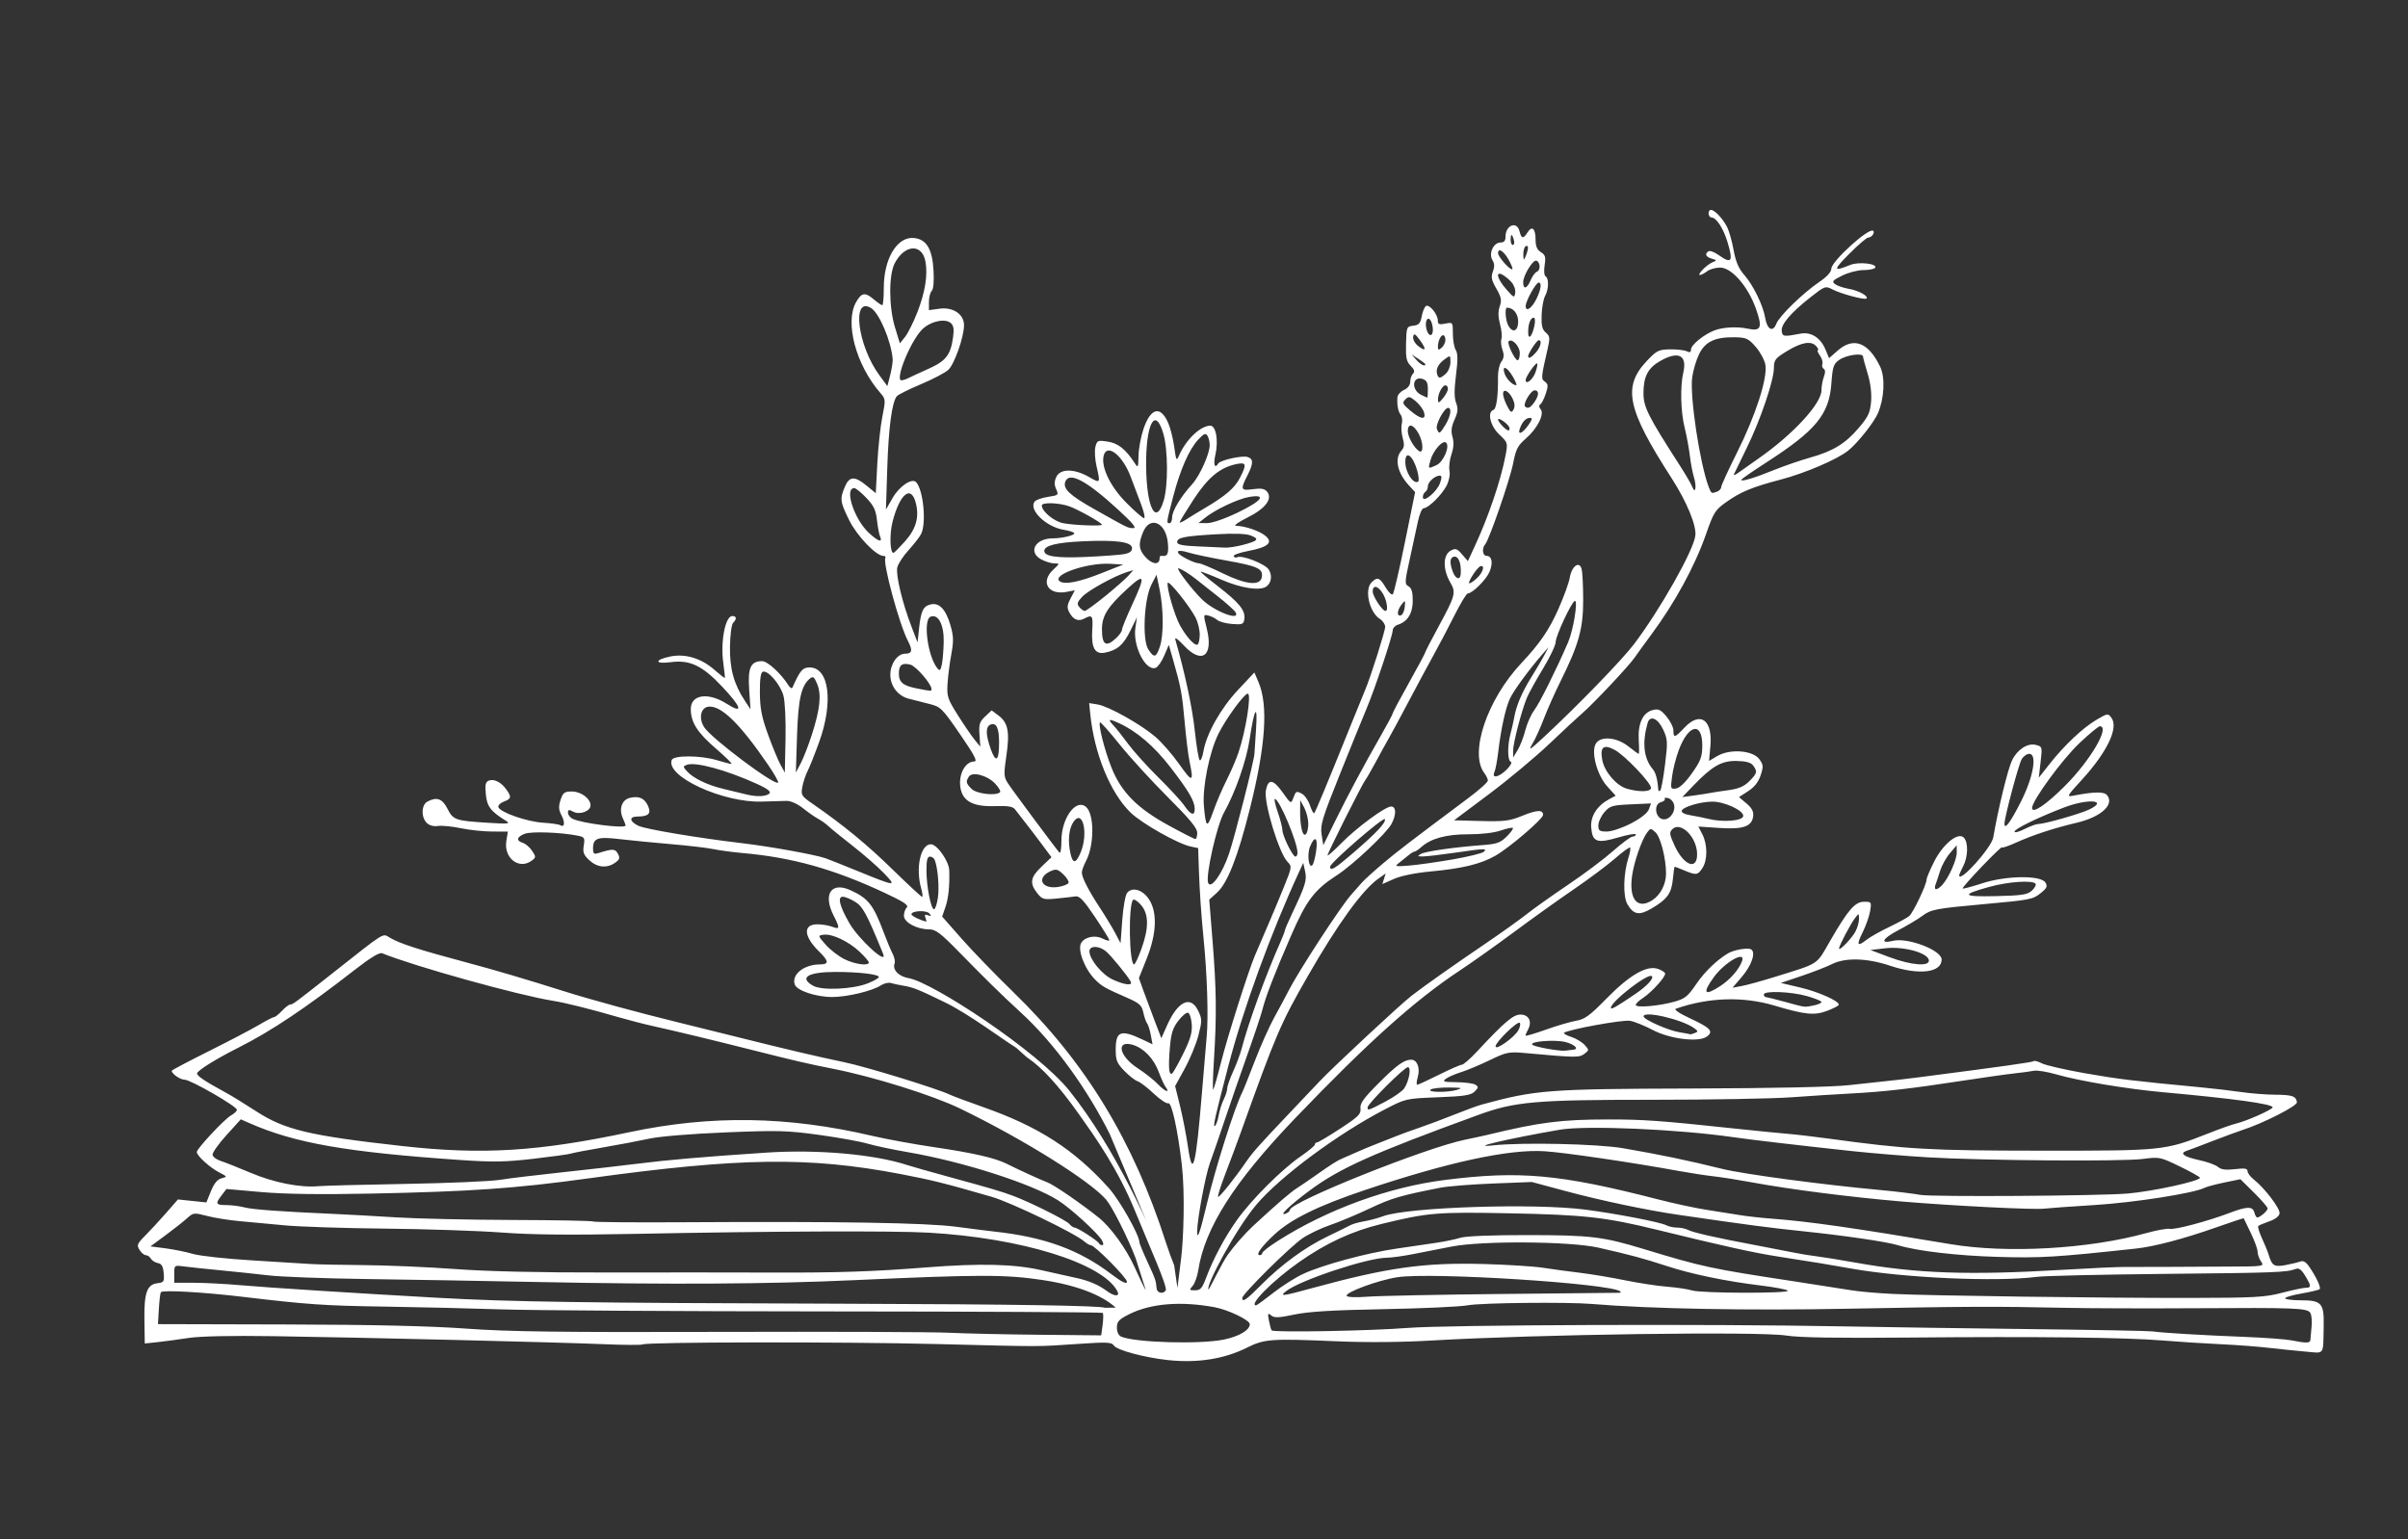 <?xml version="1.0" encoding="UTF-8" standalone="no"?>
<!-- Created with Inkscape (http://www.inkscape.org/) -->

<svg
   width="219mm"
   height="140mm"
   viewBox="0 0 219 140"
   version="1.1"
   id="svg1"
   xml:space="preserve"
   inkscape:version="1.3 (0e150ed, 2023-07-21)"
   sodipodi:docname="historievaerkstedet_logo_udentekst_white.svg"
   xmlns:inkscape="http://www.inkscape.org/namespaces/inkscape"
   xmlns:sodipodi="http://sodipodi.sourceforge.net/DTD/sodipodi-0.dtd"
   xmlns="http://www.w3.org/2000/svg"
   xmlns:svg="http://www.w3.org/2000/svg"><rect x="0" y="0" width="219" height="140" fill="#333333" stroke="none"/><sodipodi:namedview
     id="namedview1"
     pagecolor="#ffffff"
     bordercolor="#000000"
     borderopacity="0.25"
     inkscape:showpageshadow="2"
     inkscape:pageopacity="0.0"
     inkscape:pagecheckerboard="0"
     inkscape:deskcolor="#d1d1d1"
     inkscape:document-units="mm"
     inkscape:zoom="0.51734672"
     inkscape:cx="464.87199"
     inkscape:cy="451.34141"
     inkscape:window-width="1680"
     inkscape:window-height="928"
     inkscape:window-x="0"
     inkscape:window-y="25"
     inkscape:window-maximized="0"
     inkscape:current-layer="layer1" /><defs
     id="defs1" /><g
     inkscape:label="Lag 1"
     inkscape:groupmode="layer"
     id="layer1"><path
       style="fill:#ffffff;stroke-width:1.293"
       d="m 100.918,103.131 c -1.952,-3.905 -4.925,-8.166 -8.125,-11.08 -1.666,-1.517 -3.402,-3.239 -5.565,-5.452 -1.707,-1.747 -2.134,-2.068 -2.745,-2.068 -1.097,0 -2.275,-0.639 -2.275,-1.234 0,-0.274 0.118,-0.616 0.262,-0.76 0.197,-0.197 -0.296,-0.523 -1.995,-1.317 -4.666,-2.181 -8.416,-3.231 -12.973,-3.632 -0.878,-0.077 -2.058,-0.237 -2.622,-0.354 -0.564,-0.117 -2.309,-0.322 -3.876,-0.454 -1.568,-0.133 -3.664,-0.338 -4.659,-0.456 -2.005,-0.239 -2.41,-0.095 -2.41,0.852 0,0.485 0.076,0.545 0.513,0.41 1.301,-0.403 1.499,-0.395 1.748,0.07 0.206,0.385 0.162,0.526 -0.259,0.821 -0.744,0.521 -1.622,0.435 -2.338,-0.229 -0.519,-0.481 -0.609,-0.719 -0.508,-1.343 0.113,-0.695 0.067,-0.77 -0.546,-0.892 -1.55,-0.31 -4.226,-0.405 -4.824,-0.172 -0.741,0.289 -0.808,0.624 -0.165,0.828 0.254,0.081 0.633,0.408 0.842,0.727 0.359,0.548 0.356,0.598 -0.05,0.895 -1.152,0.842 -2.546,-0.246 -2.298,-1.794 l 0.137,-0.856 -1.428,-0.005 c -0.785,-0.003 -2.068,-0.139 -2.85,-0.303 -0.782,-0.164 -1.715,-0.255 -2.072,-0.203 -0.407,0.06 -0.791,-0.046 -1.028,-0.283 -0.526,-0.526 -0.49,-1.639 0.062,-1.934 0.85,-0.455 1.353,-0.276 1.825,0.649 0.522,1.023 0.705,1.087 3.662,1.276 1.826,0.117 2.092,0.092 1.691,-0.156 -1.424,-0.884 -1.758,-1.318 -1.864,-2.429 -0.085,-0.888 -0.031,-1.132 0.278,-1.251 0.476,-0.183 1.128,0.151 1.594,0.815 0.481,0.687 0.449,0.834 -0.235,1.095 -0.324,0.123 -0.547,0.351 -0.496,0.507 0.152,0.467 2.593,1.319 4.04,1.41 0.743,0.047 1.452,0.148 1.576,0.224 0.402,0.249 0.47,-0.227 0.126,-0.89 -0.266,-0.512 -0.283,-0.807 -0.085,-1.409 0.22,-0.666 0.349,-0.761 1.032,-0.761 0.826,0 1.692,0.644 1.692,1.259 0,0.533 -0.979,0.895 -1.567,0.581 -0.394,-0.211 -0.485,-0.196 -0.485,0.083 0,0.188 0.18,0.435 0.399,0.55 0.803,0.418 4.845,0.933 4.845,0.617 0,-0.057 -0.116,-0.357 -0.257,-0.667 -0.372,-0.817 -0.09,-1.658 0.616,-1.836 0.834,-0.209 1.352,0.011 1.67,0.709 0.324,0.711 0.063,0.976 -0.965,0.982 -0.77,0.004 -0.721,0.446 0.094,0.841 0.63,0.306 5.405,1.107 9.444,1.584 2.513,0.297 6.535,1.022 7.556,1.362 0.233,0.078 1.501,0.581 2.818,1.119 3.652,1.491 3.722,1.498 2.508,0.238 -0.564,-0.586 -1.84,-1.7 -2.834,-2.476 -0.994,-0.776 -1.987,-1.583 -2.206,-1.793 -0.219,-0.21 -0.636,-0.509 -0.928,-0.664 -0.292,-0.155 -0.912,-0.588 -1.378,-0.962 -0.492,-0.395 -1.114,-0.677 -1.482,-0.674 -0.349,0.003 -1.352,0.032 -2.23,0.064 -3.544,0.13 -8.807,-2.289 -8.233,-3.785 0.169,-0.44 2.629,-0.428 4.108,0.02 0.616,0.187 1.211,0.34 1.324,0.34 0.113,0 -0.533,-0.637 -1.436,-1.415 -1.676,-1.446 -2.262,-2.374 -2.262,-3.585 0,-1.313 1.578,-1.544 3.261,-0.476 1.558,0.988 1.383,0.345 -0.427,-1.574 -1.793,-1.901 -2.922,-2.435 -4.656,-2.205 -1.454,0.193 -1.522,-0.202 -0.087,-0.508 1.382,-0.295 2.849,0.141 4.063,1.206 0.495,0.435 0.919,0.769 0.942,0.741 0.023,-0.027 -0.04,-0.639 -0.14,-1.36 -0.27,-1.947 0.178,-4.276 0.823,-4.276 0.389,0 0.419,0.27 0.069,0.62 -0.143,0.143 -0.269,1.096 -0.285,2.155 -0.031,2.019 0.357,3.429 1.362,4.944 l 0.507,0.765 -0.124,-1.802 c -0.136,-1.986 0.135,-2.577 1.179,-2.577 0.496,0 1.716,1.12 2.389,2.192 0.149,0.237 0.316,0.328 0.371,0.202 0.687,-1.548 0.922,-1.824 1.558,-1.824 1.778,0 2.182,3.143 0.871,6.78 -0.395,1.095 -0.866,2.279 -1.048,2.63 -0.182,0.351 -0.398,1 -0.481,1.442 -0.144,0.766 -0.098,0.84 0.983,1.588 2.775,1.922 4.894,3.664 7.242,5.957 1.39,1.357 2.588,2.467 2.663,2.467 0.075,0 0.04,-0.333 -0.076,-0.74 -0.538,-1.876 -0.06,-4.061 0.884,-4.04 0.561,0.012 1.636,1.543 1.662,2.365 0.045,1.435 -0.072,2.551 -0.354,3.371 l -0.29,0.842 1.767,2.008 c 0.972,1.104 3.099,3.302 4.726,4.883 6.554,6.37 10.888,13.489 13.864,22.775 0.221,0.69 0.556,1.613 0.744,2.052 l 0.298,2.06 0.34,-2.744 c 0.207,-1.67 0.36,-5.819 0.06,-8.436 -0.361,-3.152 -0.926,-5.734 -1.229,-5.617 -0.155,0.06 -0.754,-0.337 -1.33,-0.882 -0.576,-0.545 -1.237,-1.05 -1.468,-1.123 -0.231,-0.073 -0.773,-0.497 -1.204,-0.942 -0.68,-0.702 -0.784,-0.959 -0.784,-1.945 0,-1.679 0.466,-1.846 2.473,-0.889 l 0.877,0.419 -0.156,-0.837 c -0.086,-0.461 -0.238,-0.94 -0.338,-1.065 -0.1,-0.125 -0.255,-0.572 -0.345,-0.992 -0.141,-0.657 -0.345,-0.844 -1.451,-1.329 -2.063,-0.905 -2.314,-1.047 -2.921,-1.654 -0.98,-0.98 -1.653,-2.769 -1.267,-3.366 0.347,-0.536 1.269,-0.716 1.931,-0.377 0.345,0.176 0.622,0.241 0.616,0.144 -0.007,-0.097 -0.596,-1.049 -1.311,-2.115 -1.002,-1.494 -1.404,-1.921 -1.756,-1.865 -0.251,0.04 -1.03,0.128 -1.731,0.196 -1.187,0.115 -1.309,0.08 -1.767,-0.502 -0.704,-0.896 -0.614,-1.431 0.406,-2.401 l 0.898,-0.854 -0.906,-1.219 c -0.498,-0.671 -1.185,-1.57 -1.525,-1.998 -0.34,-0.428 -0.735,-0.936 -0.878,-1.13 -0.197,-0.267 -0.636,-0.339 -1.824,-0.301 -1.966,0.063 -2.913,-0.425 -3.136,-1.615 -0.228,-1.214 0.403,-2.446 1.252,-2.446 0.313,0 0.009,-0.581 -1.299,-2.481 -1.625,-2.362 -1.758,-2.494 -2.781,-2.75 -0.591,-0.148 -1.447,-0.366 -1.904,-0.485 -0.973,-0.254 -1.652,-1.148 -1.654,-2.178 -0.002,-0.989 0.649,-1.911 1.349,-1.911 0.64,0 0.703,-0.3 0.244,-1.179 -0.781,-1.496 -2.304,-7.114 -2.043,-7.535 0.061,-0.098 -0.024,-0.179 -0.188,-0.18 -0.664,-0.003 -2.405,-1.828 -3.11,-3.26 -0.82,-1.665 -0.852,-1.915 -0.393,-3.016 0.411,-0.984 0.896,-1.01 1.989,-0.109 l 0.828,0.682 0.139,-2.677 c 0.077,-1.472 0.282,-3.395 0.457,-4.273 0.308,-1.544 0.302,-1.615 -0.178,-2.166 -2.224,-2.552 -3.257,-6.416 -2.209,-8.262 0.493,-0.869 0.81,-0.925 1.578,-0.279 0.366,0.308 0.728,0.56 0.804,0.56 0.076,0 0.138,-0.71 0.138,-1.577 0,-2.674 1.219,-4.689 2.746,-4.538 1.134,0.112 1.667,0.996 1.777,2.949 0.056,0.999 -0.005,1.704 -0.164,1.862 -0.14,0.14 -0.255,0.591 -0.255,1.003 v 0.748 l 0.969,-0.132 c 1.229,-0.167 2.223,0.504 2.223,1.501 0,1.061 -0.867,3.533 -1.421,4.054 -0.285,0.267 -1.409,0.859 -2.499,1.315 -1.09,0.456 -2.078,0.95 -2.196,1.097 -0.439,0.547 -0.748,2.882 -0.864,6.538 l -0.12,3.762 0.616,-1.068 c 0.616,-1.068 1.761,-1.828 2.134,-1.416 0.659,0.73 0.943,3.763 0.442,4.722 -0.143,0.274 -0.653,0.928 -1.132,1.454 -0.48,0.526 -0.94,1.229 -1.024,1.562 -0.167,0.664 0.45,3.232 1.311,5.462 l 0.528,1.368 0.136,-1.254 c 0.176,-1.621 0.369,-2.025 1.045,-2.195 0.781,-0.196 1.387,0.435 1.807,1.88 0.289,0.996 0.304,1.447 0.084,2.639 -0.146,0.791 -0.301,2.001 -0.344,2.689 -0.073,1.15 0.003,1.381 0.928,2.85 0.554,0.879 1.242,1.887 1.529,2.239 l 0.522,0.64 -0.075,-1.096 c -0.064,-0.938 0.01,-1.176 0.516,-1.651 l 0.591,-0.555 0.612,0.457 c 0.88,0.657 1.047,1.495 0.728,3.662 -0.249,1.696 -0.237,1.927 0.137,2.508 0.394,0.612 4.321,5.897 4.691,6.312 0.098,0.11 0.178,-0.376 0.178,-1.08 0,-2.046 1.305,-3.852 2.229,-3.086 0.77,0.639 0.777,3.462 0.01,4.923 -0.21,0.401 -0.383,0.873 -0.383,1.048 0,0.449 0.613,1.646 1.65,3.221 0.489,0.743 1.11,1.769 1.381,2.28 l 0.492,0.93 0.155,-2.116 c 0.085,-1.164 0.284,-2.272 0.442,-2.463 0.466,-0.562 1.394,-0.296 1.972,0.565 0.79,1.176 0.721,3.136 -0.191,5.413 l -0.711,1.777 0.412,1.148 c 0.227,0.631 0.686,1.862 1.021,2.735 l 0.609,1.587 0.499,-1.128 c 0.997,-2.254 2.168,-2.811 2.857,-1.359 0.351,0.741 0.353,0.909 0.017,2.22 -0.2,0.78 -0.759,2.139 -1.242,3.02 l -0.879,1.601 0.447,1.807 c 0.246,0.994 0.574,2.685 0.729,3.757 0.422,2.921 0.716,1.743 1.277,-5.113 0.133,-1.63 0.324,-3.884 0.423,-5.008 0.161,-1.817 0.036,-5.625 -0.291,-8.9 -0.211,-2.117 -0.361,-4.322 -0.426,-6.263 l -0.064,-1.931 -0.673,-0.14 c -1.165,-0.242 -4.454,-2.099 -5.476,-3.093 -1.838,-1.786 -3.3,-5.36 -3.662,-8.954 l -0.101,-1 0.77,0.125 c 0.995,0.161 3.911,1.794 5.253,2.941 0.576,0.492 1.563,1.628 2.194,2.524 1.182,1.678 1.316,1.636 0.911,-0.283 -0.119,-0.564 -0.32,-2.196 -0.446,-3.625 -0.224,-2.534 -0.336,-3.129 -1.078,-5.723 l -0.359,-1.254 -0.415,0.973 c -0.228,0.535 -0.576,1.035 -0.773,1.111 -0.911,0.349 -2.096,-1.964 -1.855,-3.62 l 0.142,-0.972 -0.59,1.206 c -0.636,1.3 -1.192,1.785 -2.304,2.007 -0.932,0.186 -1.273,-0.426 -1.169,-2.095 0.08,-1.275 -0.002,-1.389 -0.72,-1.004 -0.549,0.294 -1.007,0.108 -1.359,-0.55 -0.233,-0.436 -0.215,-0.656 0.105,-1.275 l 0.387,-0.748 -0.707,0.141 c -1.71,0.342 -2.467,-0.891 -1.244,-2.024 0.588,-0.545 0.59,-0.559 0.103,-0.559 -0.275,0 -0.803,-0.157 -1.173,-0.348 -1.273,-0.658 -0.601,-1.932 1.02,-1.932 0.817,0 1.956,-0.265 1.956,-0.455 0,-0.094 -0.433,-0.24 -0.961,-0.324 -1.609,-0.257 -3.233,-1.838 -2.642,-2.572 0.121,-0.151 0.667,-0.341 1.212,-0.423 0.948,-0.142 0.981,-0.173 0.743,-0.695 -0.182,-0.399 -0.179,-0.701 0.01,-1.116 0.349,-0.765 1.621,-0.77 2.949,-0.011 1.076,0.615 1.075,0.617 0.709,-0.968 -0.143,-0.62 -0.189,-1.41 -0.103,-1.755 0.149,-0.592 0.211,-0.619 1.115,-0.482 0.944,0.143 1.633,0.686 2.44,1.923 0.329,0.504 0.343,0.479 0.368,-0.648 0.014,-0.645 0.218,-1.739 0.453,-2.43 0.65,-1.914 1.534,-2.141 2.233,-0.575 0.206,0.463 0.459,1.457 0.561,2.21 0.169,1.246 0.208,1.317 0.432,0.798 0.622,-1.443 1.94,-2.709 2.84,-2.728 0.525,-0.011 0.768,1.352 0.472,2.645 -0.204,0.892 -0.063,1.321 0.262,0.795 0.19,-0.307 2.17,-0.747 2.661,-0.591 0.554,0.176 0.549,0.586 -0.021,1.703 -0.647,1.269 -0.6,1.379 0.522,1.225 0.729,-0.1 1.053,-0.044 1.272,0.221 0.539,0.65 -0.141,1.547 -1.794,2.368 -0.822,0.408 -1.279,0.739 -1.026,0.742 0.794,0.012 2.111,0.456 2.653,0.896 0.76,0.615 0.286,1.049 -1.519,1.39 -0.81,0.153 -1.415,0.371 -1.345,0.484 0.07,0.113 0.21,0.155 0.312,0.092 0.386,-0.238 2.528,0.59 2.868,1.109 0.35,0.535 0.252,1.237 -0.217,1.559 -0.594,0.407 -2.292,0.147 -4.068,-0.623 -1.012,-0.439 -1.868,-0.769 -1.903,-0.735 -0.034,0.034 0.701,0.654 1.635,1.376 1.898,1.468 2.451,2.162 2.342,2.936 -0.067,0.474 -0.176,0.519 -1.101,0.449 -0.564,-0.042 -1.18,-0.207 -1.368,-0.367 -0.188,-0.16 -0.552,-0.341 -0.809,-0.403 -0.456,-0.11 -0.459,-0.084 -0.144,1.165 0.635,2.514 -0.434,3.319 -2.074,1.563 -0.587,-0.628 -0.859,-0.809 -0.774,-0.513 0.875,3.046 1.541,6.172 1.764,8.27 0.15,1.414 0.353,2.62 0.45,2.68 0.098,0.06 0.246,-0.295 0.33,-0.79 0.272,-1.61 1.571,-3.925 3.143,-5.601 l 1.497,-1.596 0.371,0.872 c 0.907,2.133 0.655,5.809 -0.792,11.565 -1.093,4.349 -2.026,6.727 -2.975,7.585 l -0.709,0.641 0.304,3.805 c 0.35,4.375 0.377,6.757 0.124,10.749 -0.099,1.562 -0.129,2.789 -0.067,2.727 0.062,-0.062 0.384,-1.187 0.715,-2.498 0.576,-2.287 2.468,-8.252 3.07,-9.681 0.361,-0.856 0.738,-1.735 1.37,-3.193 0.272,-0.627 0.84,-1.99 1.262,-3.029 0.744,-1.831 0.755,-1.903 0.35,-2.307 -0.778,-0.778 -2.185,-5.401 -1.979,-6.501 0.208,-1.107 0.667,-1.043 1.555,0.216 0.691,0.981 0.738,1.007 0.918,0.521 0.258,-0.697 0.292,-0.715 0.814,-0.435 0.252,0.135 0.578,0.612 0.726,1.06 0.148,0.448 0.321,0.763 0.384,0.7 0.117,-0.117 1.112,-2.508 3.237,-7.782 0.657,-1.63 1.284,-3.169 1.393,-3.42 0.457,-1.048 1.822,-5.348 1.822,-5.738 0,-0.233 -0.213,-0.556 -0.473,-0.718 -0.965,-0.603 -1.437,-2.66 -0.765,-3.332 0.526,-0.526 0.744,-0.449 1.277,0.454 0.264,0.447 0.559,0.729 0.657,0.627 0.098,-0.102 0.594,-2.235 1.103,-4.739 l 0.926,-4.554 -0.536,-0.576 c -1.079,-1.159 -1.369,-2.466 -0.71,-3.195 0.261,-0.289 0.288,-0.548 0.119,-1.139 -0.121,-0.421 -0.159,-1.006 -0.085,-1.3 0.074,-0.294 0.03,-0.662 -0.097,-0.817 -0.237,-0.289 -0.349,-0.881 -0.302,-1.598 0.015,-0.222 0.283,-0.521 0.596,-0.664 0.349,-0.159 0.57,-0.448 0.57,-0.748 0,-0.268 0.113,-0.601 0.251,-0.739 0.182,-0.182 0.124,-0.377 -0.212,-0.714 -0.385,-0.385 -0.456,-0.725 -0.422,-2.018 0.04,-1.51 0.059,-1.557 0.661,-1.626 0.505,-0.058 0.647,-0.217 0.767,-0.858 0.081,-0.432 0.255,-0.853 0.387,-0.934 0.305,-0.188 1.077,0.753 1.077,1.312 0,0.351 0.12,0.401 0.684,0.288 0.681,-0.136 0.684,-0.133 0.684,0.921 0,0.582 0.118,1.246 0.262,1.477 0.193,0.309 0.199,0.91 0.023,2.287 -0.17,1.328 -0.167,2.057 0.009,2.523 0.197,0.521 0.168,0.835 -0.142,1.529 -0.289,0.648 -0.337,1.054 -0.184,1.575 0.14,0.479 0.11,0.979 -0.096,1.578 -0.166,0.482 -0.246,1.152 -0.179,1.49 0.072,0.358 -0.039,0.926 -0.265,1.364 -0.433,0.838 -1.664,2.049 -2.082,2.049 -0.15,0 -0.385,0.539 -0.523,1.197 -0.138,0.658 -0.473,2.208 -0.746,3.444 -0.461,2.092 -0.469,2.262 -0.11,2.462 0.277,0.155 0.385,0.519 0.385,1.301 0,1.154 -0.47,1.913 -1.36,2.195 -0.255,0.081 -0.465,0.32 -0.467,0.531 -0.004,0.477 -1.651,5.398 -2.377,7.102 -0.295,0.694 -1.37,3.337 -2.388,5.873 -1.649,4.109 -1.834,4.717 -1.697,5.577 l 0.154,0.966 1.077,-2.192 c 1.186,-2.413 2.585,-5.029 4.185,-7.822 0.575,-1.003 1.046,-1.889 1.046,-1.969 8.2e-4,-0.08 0.669,-1.337 1.484,-2.793 0.815,-1.457 1.482,-2.703 1.482,-2.769 0,-0.066 0.549,-1.13 1.22,-2.365 1.513,-2.784 1.588,-3.064 1.061,-3.972 -0.703,-1.212 -0.684,-2.525 0.041,-2.914 0.432,-0.231 0.569,-0.185 1.025,0.346 l 0.527,0.613 0.664,-1.437 c 1.231,-2.664 2.333,-5.925 2.756,-8.153 0.223,-1.174 0.217,-1.192 -0.571,-1.935 -0.816,-0.77 -1.112,-2.035 -0.522,-2.232 0.272,-0.091 0.434,-1.283 0.411,-3.031 -0.007,-0.505 0.132,-1.115 0.308,-1.356 0.238,-0.326 0.263,-0.602 0.096,-1.08 -0.123,-0.353 -0.164,-0.799 -0.09,-0.991 0.074,-0.192 0.017,-0.785 -0.125,-1.318 -0.18,-0.675 -0.189,-1.174 -0.028,-1.643 0.192,-0.561 0.14,-0.833 -0.312,-1.615 -0.443,-0.767 -0.501,-1.053 -0.313,-1.547 0.164,-0.43 0.152,-0.731 -0.039,-1.037 -0.368,-0.589 0.091,-1.605 0.726,-1.605 0.329,0 0.461,-0.15 0.461,-0.524 0,-1.059 1.032,-1.466 1.274,-0.502 0.174,0.692 0.348,0.717 0.73,0.105 0.403,-0.645 0.731,-0.353 0.731,0.651 0,0.612 0.132,0.926 0.482,1.145 0.404,0.252 0.459,0.444 0.342,1.181 -0.08,0.502 -0.043,0.941 0.088,1.021 0.313,0.193 0.288,1.177 -0.045,1.782 -0.151,0.274 -0.293,1.055 -0.317,1.736 -0.034,0.96 0.052,1.318 0.38,1.596 0.369,0.313 0.393,0.49 0.188,1.384 -0.629,2.746 -0.635,2.818 -0.269,3.086 0.299,0.218 0.311,0.386 0.078,1.091 -0.151,0.458 -0.375,0.895 -0.497,0.97 -0.14,0.087 -0.128,0.251 0.034,0.446 0.366,0.441 -0.307,1.761 -1.367,2.68 -0.716,0.621 -0.89,0.961 -1.132,2.216 -0.287,1.487 -2.188,6.993 -2.555,7.399 -0.31,0.342 -0.228,1.037 0.122,1.037 0.496,0 0.62,0.638 0.281,1.448 -0.299,0.716 -1.561,1.972 -1.981,1.972 -0.114,0 -0.658,0.898 -1.209,1.995 -0.551,1.097 -1.428,2.765 -1.949,3.705 -0.52,0.941 -1.513,2.787 -2.206,4.104 -0.693,1.317 -1.495,2.804 -1.781,3.306 -0.287,0.502 -0.846,1.518 -1.243,2.259 -0.397,0.741 -0.813,1.459 -0.923,1.596 -0.277,0.343 -3.442,6.646 -3.442,6.856 0,0.093 0.554,-0.394 1.232,-1.083 1.427,-1.45 4.015,-3.358 4.554,-3.358 0.462,0 0.483,0.717 0.046,1.561 -0.437,0.845 -3.521,3.749 -4.988,4.697 -2.031,1.312 -2.76,2.274 -4.158,5.484 -1.474,3.386 -2.322,5.574 -2.605,6.726 -0.108,0.439 -0.724,2.286 -1.37,4.104 -0.646,1.818 -1.569,4.486 -2.052,5.928 -0.482,1.442 -1.091,3.207 -1.353,3.922 -0.414,1.132 -1.163,5.165 -1.163,6.261 0,0.823 0.282,0.012 0.894,-2.577 0.749,-3.166 2.521,-8.755 3.192,-10.072 0.108,-0.212 0.63,-1.513 1.16,-2.893 0.53,-1.379 1.334,-3.175 1.786,-3.99 0.452,-0.815 1.03,-1.893 1.284,-2.396 0.872,-1.726 4.699,-7.601 5.667,-8.699 0.314,-0.356 0.759,-0.862 0.989,-1.124 0.23,-0.262 1.086,-1.04 1.901,-1.727 1.351,-1.14 2.34,-1.898 7.809,-5.986 0.972,-0.726 1.764,-1.438 1.76,-1.582 -0.004,-0.143 -0.15,-0.45 -0.326,-0.681 -1.379,-1.82 0.248,-6.664 3.35,-9.974 1.716,-1.831 2.522,-3.005 3.378,-4.921 0.495,-1.108 0.965,-2.402 1.045,-2.877 0.176,-1.053 0.874,-1.559 1.081,-0.784 0.075,0.279 0.137,1.541 0.139,2.805 0.004,2.612 -0.398,4.058 -2.055,7.393 -0.529,1.066 -1.215,2.605 -1.523,3.42 -0.308,0.815 -0.776,1.841 -1.039,2.28 -0.408,0.679 -0.244,0.58 1.101,-0.67 3.031,-2.815 7.067,-6.979 8.139,-8.396 2.39,-3.16 5.423,-8.53 5.579,-9.876 0.107,-0.93 -0.785,-3.085 -2.165,-5.226 -4.056,-6.296 -4.478,-8.3 -2.242,-10.666 0.885,-0.936 1.069,-1.028 2.092,-1.046 0.617,-0.011 1.301,0.066 1.521,0.171 0.291,0.139 0.399,0.094 0.399,-0.164 0,-0.41 1.185,-1.373 2.131,-1.733 0.773,-0.294 2.056,-0.363 2.999,-0.161 1.246,0.267 1.39,-0.066 0.776,-1.804 -0.72,-2.039 -2.208,-3.749 -3.262,-3.749 -0.403,0 -0.932,0.151 -1.176,0.335 -0.243,0.184 -0.535,0.338 -0.649,0.342 -0.317,0.011 0.603,-0.934 1.118,-1.148 0.442,-0.184 0.44,-0.194 -0.057,-0.342 -0.545,-0.162 -0.661,-0.436 -0.283,-0.67 0.126,-0.078 0.527,0.07 0.89,0.329 1.21,0.862 1.375,0.625 0.827,-1.182 -0.37,-1.22 -1.008,-2.206 -1.434,-2.216 -0.336,-0.008 -0.392,-0.691 -0.057,-0.691 0.325,0 1.058,0.776 1.451,1.537 0.185,0.357 0.455,1.307 0.601,2.112 0.193,1.065 0.455,1.679 0.961,2.255 0.833,0.948 1.725,2.783 1.917,3.943 0.173,1.043 0.701,1.309 1.005,0.508 0.265,-0.697 2.426,-2.798 3.92,-3.811 0.684,-0.464 1.079,-0.9 1.083,-1.195 0.009,-0.683 3.455,-3.801 3.809,-3.447 0.176,0.176 -0.14,0.604 -0.453,0.613 -0.149,0.004 -0.938,0.682 -1.754,1.507 -1.458,1.474 -1.44,1.611 0.127,0.979 0.761,-0.307 2.486,-0.113 2.26,0.254 -0.073,0.119 -0.553,0.216 -1.064,0.216 -0.512,0 -1.385,0.227 -1.941,0.504 -0.886,0.443 -0.964,0.538 -0.631,0.782 0.208,0.152 0.77,0.343 1.249,0.424 0.872,0.147 1.809,0.661 1.595,0.875 -0.158,0.158 -2.326,-0.423 -3.106,-0.832 -0.621,-0.326 -0.683,-0.303 -1.978,0.714 -1.803,1.417 -2.709,2.482 -2.623,3.085 0.072,0.507 0.175,0.521 1.718,0.229 0.948,-0.179 1.811,0.369 2.256,1.434 l 0.332,0.796 0.796,-0.699 c 1.435,-1.26 2.801,-0.73 3.858,1.497 0.458,0.966 0.366,2.859 -0.205,4.197 -0.372,0.871 -1.875,2.757 -2.74,3.438 -1.007,0.792 -3.89,2.027 -6.075,2.602 -2.659,0.7 -3.68,1.124 -5.03,2.087 -0.96,0.685 -1.119,0.941 -1.787,2.863 -1.012,2.914 -2.846,6.278 -5.018,9.204 -0.568,0.766 -1.237,1.689 -1.487,2.052 -0.53,0.771 -3.798,4.242 -4.791,5.088 -0.376,0.321 -1.71,1.56 -2.964,2.754 -1.254,1.194 -3.717,3.247 -5.472,4.562 l -3.192,2.391 2.437,0.065 c 2.127,0.056 2.606,-0.004 3.764,-0.474 1.342,-0.545 1.894,-0.57 1.894,-0.083 0,0.365 -3.068,2.993 -4.332,3.711 -1.34,0.761 -3.004,1.168 -5.851,1.431 -1.425,0.132 -2.725,0.395 -3.376,0.683 l -1.059,0.468 0.153,-0.483 0.153,-0.483 -0.69,0.491 c -1.44,1.025 -3.692,4.137 -6.375,8.811 -2.506,4.365 -2.899,5.282 -6.153,14.364 -0.315,0.878 -0.923,2.506 -1.352,3.619 -0.429,1.112 -0.733,2.07 -0.676,2.127 0.099,0.099 1.51,-1.663 2.571,-3.21 0.565,-0.823 1.197,-1.533 3.882,-4.36 1.072,-1.129 2.323,-2.449 2.78,-2.933 1.235,-1.31 7.342,-6.995 8.361,-7.783 1.181,-0.914 3.775,-2.743 6.834,-4.821 1.379,-0.937 3.021,-2.111 3.648,-2.609 0.627,-0.498 2.316,-1.698 3.754,-2.666 1.438,-0.968 3.281,-2.351 4.095,-3.072 0.815,-0.721 1.613,-1.311 1.775,-1.311 0.162,0 0.294,-0.088 0.294,-0.196 0,-0.108 -0.723,0.017 -1.607,0.277 -1.94,0.571 -2.351,0.416 -2.452,-0.928 -0.076,-1.008 0.542,-1.972 1.637,-2.558 l 0.587,-0.314 -0.772,-0.854 c -0.91,-1.007 -1.469,-3.064 -1.047,-3.852 0.4,-0.747 1.891,-0.638 2.97,0.217 0.475,0.376 0.9,0.684 0.945,0.684 0.045,1.8e-4 0.047,-0.552 0.005,-1.228 -0.095,-1.518 0.37,-2.53 1.266,-2.755 0.536,-0.135 0.732,-0.043 1.262,0.592 0.345,0.413 0.627,0.986 0.627,1.273 0,0.697 0.126,0.662 1.011,-0.276 1.433,-1.519 2.567,-0.701 2.349,1.696 l -0.121,1.339 0.756,-0.446 c 1.135,-0.67 3.21,-0.521 3.8,0.272 0.386,0.519 0.401,0.675 0.137,1.48 -0.199,0.608 -0.567,1.077 -1.134,1.443 l -0.839,0.543 0.68,0.573 c 0.492,0.414 0.661,0.736 0.611,1.164 -0.11,0.941 -0.913,1.218 -3.097,1.069 l -1.888,-0.129 0.363,0.703 c 0.476,0.921 0.483,2.347 0.014,3.062 -0.437,0.667 -0.563,0.684 -1.653,0.229 -0.45,-0.188 -0.844,-0.342 -0.876,-0.342 -0.031,0 -0.107,0.514 -0.167,1.142 -0.124,1.29 -0.516,1.829 -1.936,2.661 -1.12,0.657 -1.631,0.57 -2.187,-0.371 -0.432,-0.731 -0.384,-2.809 0.099,-4.302 0.135,-0.416 0.195,-0.806 0.135,-0.867 -0.061,-0.061 -0.677,0.386 -1.37,0.992 -0.693,0.606 -2.372,1.861 -3.732,2.789 -1.359,0.927 -3.805,2.677 -5.436,3.887 -1.63,1.211 -3.863,2.796 -4.962,3.522 -4.087,2.703 -8.381,6.559 -14.994,13.463 -5.523,5.767 -8.187,9.953 -8.779,13.792 -0.087,0.564 -0.317,1.206 -0.511,1.425 -0.325,0.368 -0.307,0.399 0.222,0.399 0.476,0 0.644,-0.185 0.981,-1.083 0.667,-1.778 1.704,-3.727 2.82,-5.301 1.307,-1.844 4.078,-4.614 5.797,-5.795 0.715,-0.491 1.3,-0.978 1.3,-1.083 0,-0.105 0.086,-0.19 0.192,-0.19 0.105,0 1.055,-0.564 2.109,-1.254 1.66,-1.086 1.907,-1.331 1.843,-1.829 -0.059,-0.456 0.271,-0.92 1.596,-2.251 1.681,-1.688 2.373,-2.19 3.015,-2.19 0.545,0 0.834,0.755 0.601,1.567 -0.112,0.392 -0.135,0.713 -0.05,0.712 0.085,-7.9e-4 0.976,-0.411 1.979,-0.911 1.003,-0.5 1.939,-0.91 2.08,-0.911 0.141,-7.9e-4 0.757,-0.538 1.368,-1.193 2.535,-2.718 3.301,-3.368 3.966,-3.368 0.75,0 1.075,0.63 0.692,1.344 -0.132,0.247 -0.241,0.503 -0.241,0.569 0,0.066 0.827,-0.176 1.839,-0.537 1.011,-0.361 2.259,-0.728 2.774,-0.815 0.781,-0.132 1.24,-0.469 2.779,-2.04 2.072,-2.115 3.632,-3.017 4.639,-2.682 0.328,0.109 0.628,0.295 0.667,0.412 0.092,0.276 -1.226,1.735 -2.038,2.257 -0.345,0.222 -0.627,0.499 -0.627,0.617 0,0.278 2.079,0.103 3.506,-0.295 0.961,-0.268 1.231,-0.485 1.985,-1.596 0.763,-1.124 1.898,-2.219 2.915,-2.814 0.541,-0.316 1.796,-0.527 2.083,-0.349 0.451,0.279 0.05,1.453 -0.859,2.515 l -0.833,0.973 0.859,-0.161 c 0.473,-0.089 1.802,-0.454 2.954,-0.813 4.153,-1.291 3.772,-1.046 5.047,-3.257 1.656,-2.871 2.279,-3.59 3.11,-3.59 0.665,0 0.68,0.025 0.542,0.855 -0.079,0.47 -0.386,1.342 -0.683,1.938 -0.582,1.166 -0.485,1.332 0.381,0.651 0.302,-0.238 1.214,-0.752 2.026,-1.142 0.812,-0.391 1.634,-0.838 1.826,-0.993 0.361,-0.292 1.589,-2.873 1.589,-3.339 0,-0.145 0.307,-0.872 0.683,-1.615 0.812,-1.608 2.174,-2.716 2.697,-2.193 0.423,0.423 0.397,1.736 -0.051,2.602 -0.201,0.388 -0.365,0.762 -0.365,0.831 0,0.758 2.937,-2.51 3.099,-3.447 0.458,-2.666 1.333,-6.247 1.718,-7.033 0.472,-0.964 1.406,-1.568 2.139,-1.384 0.604,0.152 0.609,0.169 0.447,1.569 l -0.164,1.415 0.989,-1.254 c 1.349,-1.71 3.032,-3.295 4.269,-4.019 0.998,-0.585 1.04,-0.59 1.349,-0.173 0.672,0.906 -0.395,3.133 -2.714,5.664 -1.347,1.47 -1.385,1.543 -0.747,1.418 1.865,-0.364 2.784,-0.38 3.056,-0.052 0.711,0.857 -0.532,1.991 -2.757,2.516 -2.068,0.488 -3.984,1.115 -5.498,1.8 -0.721,0.326 -1.311,0.525 -1.311,0.442 0,-0.083 -0.82,0.705 -1.823,1.752 -1.003,1.047 -1.786,1.94 -1.74,1.986 0.045,0.045 0.845,-0.166 1.778,-0.471 2.169,-0.708 5.338,-0.749 5.75,-0.073 0.211,0.344 0.139,0.507 -0.427,0.963 -0.718,0.579 -0.922,0.619 -5.248,1.011 -4.29,0.389 -4.741,0.476 -5.517,1.059 -0.401,0.301 -1.403,0.899 -2.226,1.328 -1.412,0.736 -1.664,1.246 -0.467,0.946 1.344,-0.337 4.448,0.845 4.448,1.695 0,1.203 -2.056,1.45 -4.696,0.564 -2.092,-0.702 -4.078,-0.755 -5.289,-0.141 -0.465,0.236 -1.7,0.717 -2.744,1.069 l -1.898,0.64 1.756,0.414 c 1.654,0.39 3.522,1.219 3.522,1.562 0,0.085 -0.463,0.332 -1.028,0.548 -1.188,0.454 -2.008,0.375 -4.817,-0.461 -2.868,-0.854 -5.981,-0.757 -8.975,0.281 -0.207,0.072 0.298,0.417 1.286,0.876 1.867,0.869 2.16,1.183 1.542,1.651 -0.734,0.556 -3.359,0.24 -4.942,-0.596 -0.724,-0.382 -1.647,-0.756 -2.052,-0.83 -0.657,-0.12 -5.719,0.805 -6.013,1.1 -0.061,0.061 0.243,0.228 0.675,0.37 0.432,0.143 0.976,0.47 1.209,0.727 0.413,0.457 0.413,0.476 -0.029,0.809 -0.463,0.349 -0.787,0.345 -5.305,-0.066 -1.577,-0.143 -1.743,-0.111 -3.306,0.642 -0.905,0.436 -2.087,0.93 -2.626,1.097 -0.539,0.168 -1.155,0.437 -1.368,0.599 -0.331,0.251 -0.187,0.296 0.981,0.305 0.752,0.007 1.522,0.108 1.71,0.227 0.299,0.189 0.29,0.268 -0.065,0.624 -0.335,0.335 -0.929,0.428 -3.335,0.521 -2.919,0.114 -2.934,0.117 -4.837,1.105 -4.278,2.221 -9.49,6.086 -11.674,8.657 -1.869,2.2 -4.65,7.427 -4.359,7.718 0.056,0.056 1.193,-2.373 1.757,-3.163 0.564,-0.79 1.58,-1.949 2.258,-2.576 2.212,-2.047 3.436,-3.102 4.042,-3.486 0.327,-0.207 1.108,-0.739 1.735,-1.183 1.391,-0.983 1.948,-1.335 2.394,-1.513 0.188,-0.075 0.752,-0.323 1.254,-0.55 0.502,-0.228 1.374,-0.59 1.938,-0.805 0.564,-0.215 1.334,-0.519 1.71,-0.675 0.376,-0.156 1.302,-0.493 2.057,-0.749 0.755,-0.256 2.192,-0.794 3.192,-1.196 1.001,-0.402 2.127,-0.815 2.503,-0.918 4.935,-1.343 6.002,-1.425 19.153,-1.464 7.381,-0.022 12.76,-0.137 14.25,-0.305 1.317,-0.148 2.907,-0.321 3.534,-0.383 0.627,-0.062 1.91,-0.213 2.85,-0.335 7.591,-0.982 10.329,-1.367 10.43,-1.468 0.064,-0.064 0.395,0.027 0.735,0.203 0.34,0.176 2.097,0.58 3.904,0.898 3.031,0.534 4.412,0.701 10.468,1.274 1.191,0.113 2.884,0.31 3.762,0.439 0.878,0.129 2.263,0.238 3.078,0.242 1.562,0.009 1.909,0.128 1.985,0.685 0.045,0.332 -3.043,1.906 -4.949,2.523 -0.439,0.142 -1.67,0.596 -2.736,1.009 -1.066,0.413 -2.124,0.813 -2.352,0.888 -0.676,0.224 -0.234,0.547 1.158,0.846 0.719,0.154 1.485,0.432 1.703,0.618 0.289,0.246 0.703,0.301 1.539,0.202 0.886,-0.105 1.144,-0.065 1.144,0.179 0,0.173 0.257,0.517 0.572,0.764 0.992,0.781 2.408,2.645 2.342,3.083 -0.039,0.258 -0.402,0.537 -0.936,0.72 -0.48,0.164 -0.929,0.355 -0.998,0.425 -0.069,0.069 0.079,0.566 0.329,1.104 0.251,0.538 0.533,1.234 0.627,1.548 0.294,0.975 0.5,1.095 1.544,0.898 0.531,-0.1 1.134,-0.247 1.339,-0.326 0.253,-0.098 0.513,0.062 0.806,0.497 0.666,0.986 1.077,1.881 0.932,2.026 -0.072,0.072 -0.808,0.247 -1.634,0.389 -0.827,0.142 -1.503,0.339 -1.503,0.439 0,0.1 0.651,0.182 1.447,0.182 1.855,0 2.099,0.27 2.06,2.28 -0.055,2.802 0.124,2.539 -1.626,2.389 -0.846,-0.073 -2.36,-0.228 -3.363,-0.345 -1.003,-0.117 -3.004,-0.267 -4.446,-0.333 -1.442,-0.066 -3.802,-0.218 -5.244,-0.337 -3.365,-0.279 -11.361,-0.37 -23.143,-0.263 -6.475,0.059 -9.874,0.002 -11.058,-0.185 -2.491,-0.393 -22.637,-0.11 -32.263,0.453 -2.755,0.161 -5.909,0.186 -8.664,0.068 -5.947,-0.255 -6.527,-0.213 -8.129,0.587 -2.054,1.026 -4.487,1.41 -7.147,1.127 h -1.2e-4 c -2.168,-0.231 -4.688,-0.908 -4.953,-1.332 -0.188,-0.3 -0.626,-0.32 -3.219,-0.143 -3.864,0.263 -3.024,0.263 -12.92,0.013 -8.498,-0.215 -26.349,-0.191 -26.716,0.036 -0.105,0.065 -1.705,0.055 -3.553,-0.023 -4.207,-0.177 -21.873,-0.607 -29.991,-0.728 -3.84,-0.058 -6.719,0.002 -7.752,0.163 -0.904,0.14 -2.169,0.31 -2.811,0.378 l -1.168,0.124 -0.032,-2.135 c -0.037,-2.476 0.233,-3.238 1.188,-3.348 0.581,-0.067 0.629,-0.144 0.565,-0.91 -0.052,-0.626 -0.185,-0.858 -0.526,-0.921 -0.251,-0.046 -0.538,-0.227 -0.638,-0.401 -0.1,-0.174 -0.306,-0.317 -0.458,-0.317 -0.152,0 -0.411,-0.216 -0.576,-0.48 -0.27,-0.432 -0.218,-0.562 0.527,-1.311 0.455,-0.457 1.309,-1.382 1.897,-2.055 l 1.07,-1.224 1.292,0.135 1.292,0.135 0.419,-1.028 c 0.29,-0.71 0.589,-1.071 0.968,-1.168 0.536,-0.137 0.53,-0.149 -0.232,-0.541 -0.832,-0.427 -2.026,-1.514 -2.026,-1.845 0,-0.307 2.526,-3.008 3.12,-3.337 0.29,-0.161 0.528,-0.388 0.528,-0.506 0,-0.313 -4.207,-2.736 -4.749,-2.736 -0.403,0 -1.179,-0.536 -1.179,-0.814 0,-0.053 1.513,-0.853 3.363,-1.776 1.85,-0.923 3.906,-2.001 4.57,-2.395 0.664,-0.394 1.287,-0.716 1.385,-0.716 0.098,0 0.419,-0.257 0.714,-0.57 0.295,-0.314 0.63,-0.57 0.745,-0.57 0.232,0 0.404,-0.127 3.793,-2.802 4.964,-3.918 4.582,-3.68 5.265,-3.277 0.931,0.55 2.599,1.086 7.184,2.311 2.423,0.647 5.229,1.477 8.602,2.543 2.444,0.772 6.784,1.958 10.437,2.85 1.066,0.26 3.374,0.833 5.13,1.272 4.749,1.188 7.497,1.836 9.976,2.351 2.015,0.418 8.514,2.418 9.633,2.964 0.251,0.122 1.601,0.625 3,1.118 5.052,1.778 8.272,3.853 11.43,7.366 0.985,1.096 2.785,4.287 2.785,4.939 0,0.105 0.326,0.898 0.726,1.762 0.732,1.585 0.773,1.703 0.836,2.426 0.037,0.424 0.6,0.547 0.827,0.181 0.198,-0.32 -1.569,-4.216 -2.729,-7.078 -1.638,-4.042 -3.734,-6.926 -5.133,-8.908 -1.942,-2.751 -3.439,-4.302 -4.59,-5.091 -0.439,-0.301 -0.976,-0.896 -1.267,-1.072 -0.989,-0.598 -4.189,-2.995 -6.339,-4.041 -2.481,-1.207 -2.893,-1.371 -3.831,-1.53 -0.401,-0.068 -0.904,-0.176 -1.118,-0.241 -0.214,-0.065 -0.624,0.036 -0.912,0.225 -0.767,0.502 -3.067,1.05 -4.407,1.05 -1.493,0 -3.237,-0.587 -3.416,-1.15 -0.29,-0.913 0.854,-1.815 2.304,-1.815 0.824,0 0.807,-0.299 -0.064,-1.149 -1.436,-1.402 -1.513,-2.499 -0.175,-2.499 0.417,0 1.022,0.1 1.344,0.222 0.704,0.268 0.72,0.14 0.129,-1.02 -0.99,-1.941 -0.215,-3.102 1.537,-2.302 1.63,0.744 2.077,1.317 3.043,3.899 0.266,0.711 0.619,1.553 0.784,1.871 0.165,0.318 0.249,0.712 0.187,0.874 -0.225,0.587 0.358,1.2 1.291,1.358 2.113,0.357 11.702,6.613 14.599,10.233 4.207,5.258 7.494,12.631 8.923,16.408 m 5.144,6.226 c 1.385,-0.29 2.342,-0.861 2.342,-1.398 0,-0.368 -1.949,-1.308 -3.192,-1.54 -3.083,-0.575 -5.838,-0.347 -7.795,0.644 -0.928,0.47 -1.097,0.657 -1.097,1.212 0,0.409 0.15,0.718 0.399,0.822 1.303,0.544 7.205,0.707 9.344,0.259 z m 98.802,0.022 c 0.007,-0.157 0.055,-0.695 0.107,-1.197 0.052,-0.502 2.3e-4,-1.063 -0.115,-1.247 -0.276,-0.444 -1.265,-0.483 -10.608,-0.425 -4.264,0.027 -9.548,0.009 -11.742,-0.039 -6.306,-0.138 -9.031,-0.126 -19.723,0.083 -9.037,0.177 -17.986,0.01 -23.257,-0.433 -2.268,-0.191 -10.062,-0.108 -11.286,0.12 -0.69,0.128 -4.127,0.287 -7.638,0.352 -4.638,0.086 -6.865,0.22 -8.142,0.49 -1.433,0.303 -1.823,0.317 -2.109,0.08 -0.307,-0.255 -0.333,-0.196 -0.204,0.478 0.081,0.423 0.192,0.82 0.247,0.883 0.181,0.205 8.992,0.046 12.374,-0.224 3.569,-0.285 27.514,-0.372 39.445,-0.143 3.825,0.073 11.623,0.187 17.329,0.253 5.706,0.066 10.641,0.159 10.967,0.207 0.89,0.131 4.461,0.344 8.3,0.496 1.881,0.074 3.831,0.217 4.332,0.317 1.369,0.273 1.709,0.263 1.723,-0.051 z m -109.843,-1.365 c 0.071,-0.529 0.076,-1.016 0.01,-1.081 -0.065,-0.065 -11.268,-0.126 -24.895,-0.134 -13.627,-0.009 -27.034,-0.092 -29.793,-0.185 -2.759,-0.093 -7.53,-0.207 -10.602,-0.253 -5.501,-0.082 -7.005,-0.186 -12.882,-0.885 -3.652,-0.435 -7.356,-0.644 -7.491,-0.422 -0.055,0.091 -0.137,0.781 -0.181,1.533 l -0.08,1.368 11.628,0.03 c 7.937,0.02 13.148,0.141 16.417,0.379 3.823,0.279 8.464,0.339 23.029,0.297 10.032,-0.029 19.421,0.005 20.863,0.077 1.442,0.071 5.148,0.154 8.236,0.184 l 5.613,0.054 z m 1.193,-1.556 c -0.488,-0.448 -2.171,-1.841 -6.65,-2.514 -3.392,-0.51 -5.746,-0.508 -17.186,0.014 -7.854,0.359 -16.692,0.41 -28.729,0.166 -4.953,-0.1 -12.033,-0.223 -15.732,-0.273 -3.699,-0.05 -7.65,-0.199 -8.778,-0.332 -1.129,-0.133 -3.129,-0.344 -4.446,-0.47 -1.317,-0.126 -2.779,-0.281 -3.249,-0.344 -0.848,-0.114 -0.855,-0.108 -0.855,0.685 v 0.801 l 1.767,0.002 c 0.972,8.3e-4 2.896,0.101 4.275,0.223 2.465,0.217 10.493,0.729 17.899,1.142 6.713,0.374 13.174,0.469 36.823,0.54 16.281,0.049 23.45,0.189 23.849,0.365 z m 14.335,-1.355 c 0.799,-0.628 2.031,-1.406 2.739,-1.73 1.79,-0.819 5.739,-1.887 8.453,-2.285 1.254,-0.184 2.896,-0.424 3.648,-0.535 0.752,-0.11 1.727,-0.314 2.166,-0.452 0.492,-0.155 2.858,-0.249 6.162,-0.245 5.695,0.007 6.804,0.141 10.485,1.26 5.405,1.643 6.085,1.789 13.678,2.943 2.195,0.334 4.554,0.702 5.244,0.818 0.69,0.116 2.383,0.265 3.762,0.331 3.497,0.166 19.169,0.377 27.068,0.364 5.832,-0.01 6.787,-0.063 8.328,-0.467 0.958,-0.251 1.927,-0.456 2.154,-0.456 0.526,0 0.518,-0.167 -0.053,-1.104 -0.337,-0.553 -0.571,-0.721 -0.854,-0.611 -0.814,0.315 -1.804,0.353 -11.904,0.452 -5.706,0.056 -10.939,0.176 -11.628,0.267 -3.635,0.479 -12.078,0.104 -16.873,-0.749 -2.191,-0.39 -3.208,-0.557 -6.612,-1.086 -2.275,-0.353 -4.866,-0.925 -11.077,-2.445 -4.683,-1.146 -6.617,-1.363 -13.344,-1.497 -6.669,-0.133 -7.474,-0.066 -11.718,0.97 -2.69,0.656 -5.026,1.738 -7.484,3.465 -2.389,1.678 -4.632,3.935 -3.912,3.935 0.065,0 0.772,-0.514 1.571,-1.141 z m -1.12,-0.702 c 1.841,-1.857 4.018,-3.448 6.062,-4.429 0.93,-0.446 1.857,-0.904 2.061,-1.017 0.204,-0.113 0.768,-0.271 1.254,-0.353 0.486,-0.081 1.256,-0.288 1.712,-0.459 2.217,-0.833 13.8,-1.209 18.438,-0.599 2.833,0.373 6.809,1.142 7.319,1.415 0.222,0.119 0.668,0.216 0.991,0.216 0.323,0 0.766,0.093 0.984,0.207 0.462,0.242 2.576,0.721 6.096,1.381 1.379,0.259 2.97,0.567 3.534,0.685 0.564,0.118 1.506,0.272 2.092,0.342 0.586,0.071 2.176,0.328 3.534,0.572 5.512,0.99 10.31,1.159 18.732,0.658 2.592,-0.154 5.175,-0.273 5.739,-0.265 0.564,0.007 2.206,0.005 3.648,-0.005 1.442,-0.01 4.072,-0.025 5.844,-0.03 3.161,-0.01 3.216,-0.019 2.907,-0.461 -0.173,-0.247 -0.315,-0.648 -0.315,-0.889 0,-0.242 -0.281,-1.014 -0.624,-1.716 -0.343,-0.702 -0.63,-1.299 -0.638,-1.326 -0.007,-0.027 -1.161,0.355 -2.562,0.849 -2.902,1.022 -5.57,1.725 -7.234,1.905 -7.274,0.787 -8.666,0.871 -12.54,0.759 -3.745,-0.109 -7.367,-0.532 -9.12,-1.066 -1.034,-0.315 -4.84,-0.874 -8.664,-1.271 -3.041,-0.316 -5.054,-0.582 -11.286,-1.491 -2.903,-0.423 -7.04,-1.294 -10.26,-2.159 l -3.078,-0.827 -3.534,0.138 c -1.944,0.076 -4.098,0.248 -4.788,0.383 -3.639,0.713 -4.432,0.946 -6.423,1.888 -1.191,0.564 -2.816,1.245 -3.61,1.512 -0.794,0.268 -1.914,0.802 -2.489,1.189 -1.118,0.751 -5.491,5.082 -5.491,5.438 0,0.431 0.372,0.176 1.71,-1.173 z m 21.889,0.812 c 5.769,-0.06 10.582,-0.109 10.697,-0.109 0.115,-2.8e-4 0.158,-0.051 0.097,-0.113 -0.728,-0.728 -17.201,-1.784 -20.295,-1.301 -1.769,0.276 -4.789,1.393 -4.598,1.701 0.074,0.12 0.883,0.15 1.871,0.07 0.957,-0.077 6.46,-0.189 12.229,-0.249 z m -34.971,-0.28 c -1.378,-2.541 -8.736,-4.816 -17.128,-5.296 -3.208,-0.184 -14.256,-0.139 -26.677,0.108 -5.964,0.118 -9.42,0.084 -12.198,-0.123 -2.132,-0.158 -6.903,-0.318 -10.602,-0.355 -3.699,-0.037 -7.804,-0.171 -9.12,-0.299 -1.317,-0.128 -3.164,-0.3 -4.104,-0.382 -0.941,-0.083 -2.266,-0.294 -2.944,-0.471 -1.195,-0.31 -1.253,-0.304 -1.824,0.212 -0.324,0.293 -1.205,0.988 -1.958,1.545 l -1.368,1.012 1.368,0.177 c 0.752,0.097 1.881,0.327 2.508,0.51 0.627,0.183 3.038,0.446 5.358,0.584 2.32,0.138 4.68,0.285 5.244,0.326 0.564,0.042 2.77,0.089 4.902,0.105 2.132,0.016 5.88,0.177 8.329,0.359 2.91,0.215 7.69,0.324 13.794,0.313 5.138,-0.009 11.855,-0.007 14.927,0.005 5.995,0.024 9.267,-0.085 14.136,-0.468 4.916,-0.387 8.002,-0.31 10.488,0.259 1.191,0.273 2.582,0.583 3.091,0.688 1.124,0.233 2.084,0.637 2.811,1.182 0.724,0.543 1.258,0.548 0.966,0.009 z m 17.747,-0.258 c 6.869,-1.876 10.181,-2.339 15.629,-2.186 2.132,0.06 4.543,0.213 5.358,0.34 0.815,0.127 2.318,0.331 3.34,0.454 1.022,0.123 2.869,0.431 4.104,0.684 1.235,0.253 2.964,0.516 3.842,0.585 0.878,0.069 1.894,0.221 2.257,0.338 0.818,0.264 8.873,0.285 8.711,0.023 -0.065,-0.104 -1.174,-0.317 -2.465,-0.473 -3.124,-0.376 -6.314,-1.037 -8.522,-1.764 -2.05,-0.675 -3.474,-1.058 -6.252,-1.681 -2.586,-0.58 -10.556,-0.637 -13.333,-0.096 -1.006,0.196 -2.576,0.504 -3.489,0.684 -0.913,0.18 -1.99,0.329 -2.394,0.33 -1.76,0.005 -7.91,2.045 -9.171,3.043 -0.633,0.5 -0.363,0.469 2.384,-0.281 z m -16.862,-0.578 c 0,-0.353 -2.935,-3.319 -3.288,-3.323 -0.116,-0.002 -0.372,-0.147 -0.57,-0.323 -0.842,-0.75 -6.673,-3.565 -8.454,-4.08 -4.221,-1.222 -5.471,-1.534 -8.322,-2.076 -8.331,-1.584 -14.579,-1.494 -28.387,0.409 -6.626,0.913 -10.631,1.193 -19.723,1.378 -4.631,0.094 -7.86,0.049 -9.996,-0.14 l -3.156,-0.279 -0.43,0.56 c -0.606,0.788 -0.554,0.902 0.415,0.903 0.47,6.9e-4 1.214,0.095 1.653,0.21 0.752,0.197 3.242,0.378 8.208,0.598 1.191,0.053 3.705,0.192 5.586,0.31 1.881,0.118 6.64,0.224 10.574,0.236 3.935,0.012 7.24,0.074 7.344,0.139 0.104,0.064 3.708,0.096 8.008,0.07 14.334,-0.087 22.237,0.043 25.033,0.412 1.442,0.191 2.981,0.385 3.42,0.432 4.558,0.49 7.756,1.655 10.692,3.895 0.908,0.693 1.392,0.926 1.392,0.67 z m 0.794,-2.133 c -0.662,-1.764 -2.13,-4.683 -2.677,-5.323 -1.467,-1.715 -7.558,-5.517 -13.279,-8.289 -2.521,-1.222 -7.931,-2.913 -11.628,-3.636 -2.123,-0.415 -3.536,-0.743 -7.296,-1.696 -3.376,-0.855 -7.045,-1.74 -9.006,-2.172 -0.815,-0.18 -2.252,-0.55 -3.192,-0.824 -2.518,-0.732 -4.766,-1.293 -5.928,-1.48 -3.168,-0.508 -12.571,-3.127 -15.526,-4.323 -0.243,-0.099 -1.073,0.406 -2.508,1.523 -4.434,3.454 -7.564,5.549 -10.505,7.032 -2.069,1.044 -3.72,2.065 -3.816,2.362 -0.066,0.206 0.713,0.731 2.6,1.752 0.502,0.271 1.744,1.034 2.761,1.696 2.607,1.696 4.84,2.228 13.313,3.172 7.277,0.811 12.332,0.502 20.635,-1.26 7.424,-1.576 14.416,-1.469 22.117,0.338 1.254,0.294 3.819,0.761 5.7,1.038 3.442,0.507 5.445,0.966 6.498,1.492 1.221,0.609 3.107,1.47 3.696,1.688 0.591,0.218 3.099,1.94 4.699,3.226 1.076,0.865 2.482,2.809 3.239,4.48 0.357,0.788 0.952,2.074 1.014,2.074 z m 11.518,-0.482 c 0,-0.111 0.641,-0.609 1.425,-1.107 4.497,-2.857 10.058,-4.885 15.172,-5.532 6.821,-0.863 10.47,-0.53 19.428,1.775 1.442,0.371 3.443,0.799 4.446,0.951 1.003,0.152 2.337,0.363 2.964,0.47 0.627,0.107 2.012,0.259 3.078,0.338 3.134,0.233 7.396,0.844 16.075,2.304 5.144,0.866 12.62,0.44 17.845,-1.017 0.911,-0.254 1.858,-0.423 2.104,-0.375 0.489,0.094 3.481,-0.706 5.471,-1.462 1.564,-0.595 2.066,-0.599 2.217,-0.02 0.066,0.251 0.184,0.453 0.264,0.449 0.261,-0.013 0.942,-0.609 0.942,-0.824 0,-0.116 -0.558,-0.761 -1.239,-1.434 l -1.239,-1.224 -1.44,0.296 c -0.792,0.163 -1.607,0.38 -1.811,0.483 -0.991,0.5 -6.362,1.342 -10.003,1.569 -2.195,0.137 -4.26,0.285 -4.589,0.329 -0.886,0.12 -8.437,-0.262 -13.107,-0.662 -4.562,-0.391 -9.994,-1.087 -13.427,-1.72 -1.254,-0.231 -2.844,-0.483 -3.534,-0.559 -0.69,-0.076 -2.075,-0.288 -3.078,-0.471 -4.388,-0.799 -10.42,-1.687 -12.278,-1.808 -3.242,-0.21 -8.782,0.986 -16.379,3.538 -4.229,1.42 -6.72,2.646 -8.21,4.039 -1.204,1.126 -1.735,1.874 -1.332,1.874 0.13,0 0.236,-0.091 0.236,-0.201 z m -14.563,-1.112 c -0.346,-0.647 -2.833,-2.928 -3.999,-3.667 -2.379,-1.509 -8.599,-3.51 -13.587,-4.372 -1.442,-0.249 -3.135,-0.607 -3.762,-0.795 -0.627,-0.188 -2.595,-0.544 -4.374,-0.79 -2.911,-0.403 -3.765,-0.426 -8.55,-0.23 -3.101,0.127 -5.981,0.363 -6.912,0.568 -0.878,0.193 -2.776,0.552 -4.218,0.799 -1.442,0.247 -2.753,0.499 -2.914,0.56 -0.161,0.061 -1.687,0.272 -3.392,0.47 -2.568,0.298 -3.712,0.317 -6.662,0.114 -10.352,-0.712 -15.034,-1.53 -19.177,-3.351 l -0.794,-0.349 -1.311,1.447 c -0.721,0.796 -1.286,1.598 -1.256,1.784 0.03,0.186 0.362,0.434 0.737,0.552 0.375,0.118 1.605,0.606 2.734,1.084 2.11,0.894 4.505,1.365 6.156,1.213 0.502,-0.046 4.072,-0.14 7.933,-0.207 3.862,-0.067 7.709,-0.233 8.55,-0.367 0.841,-0.135 3.427,-0.447 5.747,-0.695 2.32,-0.248 5.398,-0.599 6.84,-0.781 2.728,-0.345 5.989,-0.625 11.659,-1.002 4.665,-0.31 9.84,0.149 12.852,1.139 0.376,0.124 2.018,0.59 3.648,1.036 3.949,1.08 4.848,1.345 5.928,1.747 1.585,0.59 4.852,2.222 5.139,2.567 0.151,0.182 0.367,0.332 0.48,0.332 0.256,0 2.106,1.193 2.209,1.425 0.042,0.094 0.174,0.171 0.293,0.171 0.136,0 0.137,-0.149 0.002,-0.401 z m 17.071,-2.801 c 0,-0.716 12.354,-5.666 15.96,-6.395 0.69,-0.14 1.613,-0.34 2.052,-0.446 4.737,-1.143 6.652,-1.386 10.944,-1.39 3.219,-0.002 4.777,0.11 11.628,0.841 1.818,0.194 3.922,0.403 4.674,0.465 0.752,0.061 2.445,0.259 3.762,0.439 7.165,0.978 9.09,1.088 19.267,1.096 11.117,0.009 11.285,-0.009 15.185,-1.551 1.078,-0.426 2.258,-0.844 2.622,-0.929 0.916,-0.213 3.283,-1.268 3.283,-1.463 0,-0.305 -3.524,-0.791 -9.918,-1.369 -3.321,-0.3 -7.663,-1.024 -9.743,-1.624 -0.844,-0.244 -1.768,-0.394 -2.052,-0.334 -0.284,0.06 -1.081,0.169 -1.771,0.241 -0.69,0.073 -2.844,0.378 -4.788,0.677 -4.613,0.71 -7.103,0.995 -10.032,1.147 -1.317,0.068 -3.779,0.226 -5.472,0.349 -1.693,0.124 -7.388,0.226 -12.655,0.226 -10.665,8.3e-4 -12.471,0.16 -15.846,1.391 -9.621,3.509 -12.575,4.835 -15.322,6.877 -1.808,1.344 -2.853,2.353 -2.165,2.089 0.212,-0.082 0.386,-0.233 0.386,-0.337 z m 76.154,-1.488 c 2.318,-0.198 6.612,-1.133 6.612,-1.44 -1e-4,-0.077 -0.823,-0.54 -1.828,-1.027 -1.787,-0.866 -1.862,-0.882 -3.363,-0.684 -1.87,0.246 -14.523,0.152 -19.548,-0.146 -2.006,-0.119 -5.136,-0.377 -6.954,-0.573 -4.915,-0.531 -9.048,-1.015 -10.716,-1.256 -5.093,-0.735 -13.44,-1.095 -15.819,-0.682 -4.737,0.822 -8.381,1.677 -6.069,1.424 2.662,-0.291 9.533,-0.139 11.856,0.263 3.429,0.593 5.832,1.094 9.006,1.877 1.954,0.482 9.084,1.435 14.364,1.921 1.379,0.127 3.021,0.326 3.648,0.442 1.036,0.193 16.293,0.095 18.811,-0.121 z m -82.631,-7.118 c 0.084,-0.466 0.293,-1.124 0.465,-1.463 0.171,-0.339 0.312,-0.781 0.312,-0.983 0,-0.202 0.243,-0.9 0.541,-1.55 0.297,-0.65 0.648,-1.593 0.778,-2.095 0.602,-2.312 2.204,-6.718 3.499,-9.621 0.235,-0.526 0.427,-1.024 0.427,-1.107 0,-0.083 0.298,-0.781 0.663,-1.552 1.216,-2.57 1.352,-3.014 1.175,-3.824 l -0.168,-0.769 -0.368,0.798 c -2.588,5.605 -5.089,12.464 -6.444,17.671 -1.247,4.792 -1.424,5.585 -1.219,5.458 0.103,-0.064 0.257,-0.497 0.341,-0.963 z m 15.154,-1.246 c 0.777,-0.408 1.552,-0.952 1.722,-1.209 0.452,-0.683 0.665,-1.926 0.33,-1.926 -0.321,0 -3.662,3.335 -3.662,3.656 0,0.315 0.046,0.3 1.61,-0.52 z M 105.993,98.843 c -0.122,-0.16 -0.395,-0.76 -0.607,-1.335 -0.453,-1.228 -1.378,-2.188 -2.386,-2.478 -1.544,-0.443 -1.211,1.049 0.476,2.137 0.655,0.422 1.491,1.085 1.858,1.473 0.633,0.669 1.13,0.822 0.658,0.203 z m 26.508,0.29 c 0.561,-0.168 0.45,-0.202 -0.701,-0.215 -0.752,-0.009 -1.507,0.072 -1.676,0.179 -0.42,0.266 1.51,0.296 2.377,0.036 z m -24.886,-3.3 c 0.65,-1.315 0.825,-1.922 0.771,-2.666 -0.039,-0.53 -0.19,-1.003 -0.335,-1.05 -0.145,-0.048 -0.547,0.284 -0.893,0.738 -0.504,0.661 -0.656,1.152 -0.764,2.469 -0.146,1.784 -0.085,2.499 0.199,2.324 0.1,-0.061 0.56,-0.878 1.022,-1.815 z m 35.414,-0.342 c 0.62,-0.038 0.235,-0.469 -0.625,-0.701 -0.952,-0.256 -3.361,-0.068 -3.038,0.237 0.218,0.206 2.538,0.616 3.035,0.536 0.188,-0.03 0.47,-0.063 0.627,-0.072 z m -4.937,-1.784 c 0.155,-0.282 0.212,-0.583 0.125,-0.67 -0.199,-0.199 -2.2,1.747 -2.2,2.14 0,0.4 1.713,-0.813 2.074,-1.47 z m 16.044,0.256 c 0.325,-0.125 0.314,-0.182 -0.094,-0.468 -1.135,-0.795 -4.591,-1.585 -4.563,-1.043 0.015,0.29 2.238,1.274 3.251,1.44 0.527,0.086 0.976,0.169 0.997,0.185 0.021,0.016 0.205,-0.035 0.409,-0.114 z m -5.436,-3.533 c 1.101,-0.744 1.776,-1.483 1.507,-1.65 -0.394,-0.244 -3.701,2.334 -3.701,2.885 0,0.199 0.436,-0.046 2.194,-1.235 z m 16.246,1.025 c 0.392,-0.078 0.713,-0.219 0.713,-0.312 0,-0.093 -0.597,-0.337 -1.326,-0.542 -1.465,-0.411 -3.918,-0.501 -3.918,-0.144 0,0.125 0.077,0.231 0.171,0.234 0.094,0.004 0.889,0.202 1.767,0.442 1.906,0.521 1.714,0.497 2.594,0.321 z m -8.443,-1.799 c 0.869,-0.575 1.646,-1.472 1.925,-2.219 0.383,-1.028 -1.57,0.076 -2.566,1.452 -1.078,1.488 -0.853,1.757 0.642,0.768 z m -77.544,-0.226 c 0.533,-0.215 0.969,-0.468 0.969,-0.562 0,-0.247 -1.824,-0.462 -3.923,-0.462 -2.524,0 -3.367,0.512 -2.062,1.254 0.804,0.457 3.634,0.327 5.016,-0.229 z m 23.862,-0.17 c -0.334,-0.584 -1.783,-2.351 -2.24,-2.731 -0.635,-0.528 -1.5,-0.528 -1.5,-8.2e-4 0,0.735 1.158,2.135 2.132,2.577 1.11,0.504 1.848,0.575 1.608,0.155 z m -23.805,-1.721 c 0,-0.1 -0.385,-0.543 -0.855,-0.985 -0.996,-0.936 -2.5,-1.642 -3.262,-1.532 -0.531,0.077 -0.53,0.08 0.201,0.911 0.403,0.458 1.167,1.048 1.698,1.311 0.959,0.475 2.218,0.643 2.218,0.296 z m 24.798,-1.243 c 0.683,-1.905 0.671,-3.152 -0.04,-3.977 -0.303,-0.352 -0.628,-0.563 -0.722,-0.469 -0.446,0.445 -0.361,5.872 0.091,5.872 0.087,0 0.389,-0.641 0.67,-1.425 z m 71.608,1.026 c -0.125,-0.667 -2.311,-1.26 -3.946,-1.07 l -1.369,0.159 1.709,0.642 c 2.032,0.763 3.722,0.889 3.606,0.269 z m -95.106,-0.57 c -1.491,-3.643 -1.839,-4.289 -2.544,-4.725 -0.411,-0.254 -0.917,-0.462 -1.124,-0.462 -0.5,0 -0.287,0.86 0.593,2.393 0.858,1.494 3.54,3.931 3.075,2.795 z m 88.442,-2.041 c 0.176,-0.339 0.317,-0.852 0.313,-1.14 -0.007,-0.518 -0.012,-0.519 -0.36,-0.068 -0.401,0.518 -1.457,2.524 -1.457,2.768 0,0.29 1.176,-0.929 1.504,-1.56 z m -84.591,-1.234 c -0.105,-0.273 -0.044,-0.33 0.236,-0.223 0.297,0.114 0.322,0.079 0.121,-0.164 -0.267,-0.322 -1.633,-0.257 -1.633,0.077 0,0.143 0.811,0.543 1.335,0.659 0.045,0.01 0.018,-0.147 -0.06,-0.349 z m 1.13,-1.799 c 0.143,-0.952 -0.003,-2.718 -0.283,-3.449 -0.066,-0.172 -0.263,-0.313 -0.438,-0.313 -0.233,0 -0.318,0.333 -0.318,1.243 0,1.451 0.407,3.545 0.689,3.545 0.107,0 0.264,-0.462 0.349,-1.026 z m 64.99,0.194 c 0.742,-0.486 1.234,-1.454 1.234,-2.425 0,-1.373 -0.502,-3.327 -0.962,-3.743 -0.429,-0.388 -0.46,-0.386 -0.768,0.035 -0.504,0.689 -1.198,2.71 -1.366,3.978 -0.281,2.118 0.514,3.038 1.862,2.155 z m 34.496,-0.853 c 0.26,-0.235 0.418,-0.517 0.351,-0.625 -0.219,-0.354 -2.459,-0.208 -4.204,0.273 -2.635,0.727 -2.498,0.916 0.615,0.844 2.327,-0.054 2.84,-0.132 3.238,-0.492 z m -87.599,-0.723 c 0.044,-0.132 -0.177,-0.482 -0.492,-0.778 -0.495,-0.465 -0.651,-0.502 -1.151,-0.274 -1.337,0.609 -0.797,1.676 0.722,1.429 0.462,-0.075 0.877,-0.245 0.921,-0.377 z m 79.47,0.185 c 0.608,-0.691 1.316,-2.294 1.307,-2.955 l -0.009,-0.636 -0.618,0.724 c -0.34,0.398 -0.739,1.116 -0.887,1.596 -0.148,0.48 -0.339,1.052 -0.423,1.271 -0.085,0.219 -0.057,0.399 0.063,0.399 0.119,0 0.375,-0.18 0.568,-0.399 z m -64.876,-2.833 c 0.53,-1.574 2.272,-8.421 2.31,-9.081 0.01,-0.188 0.078,-1.214 0.148,-2.28 0.158,-2.376 -0.166,-1.868 -0.577,0.906 -0.293,1.978 -1.295,4.852 -2.35,6.739 -0.648,1.159 -1.678,5.735 -1.434,6.37 0.243,0.633 1.284,-0.82 1.902,-2.654 z m 11.265,-0.045 c 2.121,-1.825 3.015,-2.774 2.91,-3.09 -0.091,-0.273 -4.984,3.969 -4.984,4.321 0,0.442 0.419,0.193 2.074,-1.232 z m -3.341,-0.201 c 0.175,-1.229 -0.124,-1.446 -0.556,-0.403 -0.291,0.704 -0.122,2.052 0.212,1.69 0.104,-0.112 0.258,-0.691 0.343,-1.287 z m 12.41,0.771 c 1.426,-0.248 2.704,-0.561 2.839,-0.696 0.321,-0.321 0.117,-0.314 -2.696,0.094 -1.254,0.182 -2.537,0.33 -2.85,0.331 -0.493,2.6e-4 -0.517,-0.031 -0.174,-0.23 0.406,-0.237 3.017,-0.61 5.646,-0.807 1.252,-0.094 1.586,-0.214 2.154,-0.777 0.37,-0.366 0.622,-0.716 0.561,-0.777 -0.061,-0.061 -0.564,0.045 -1.118,0.235 -0.597,0.206 -1.782,0.344 -2.913,0.34 -2.002,-0.007 -3.415,0.373 -4.286,1.152 -0.259,0.232 -0.54,0.421 -0.624,0.421 -0.085,0 -0.334,0.152 -0.555,0.338 -0.221,0.186 -0.607,0.496 -0.858,0.69 -0.423,0.327 -0.357,0.345 0.912,0.245 0.752,-0.059 2.535,-0.311 3.961,-0.559 z m 22.234,-0.542 c -0.046,-1.524 -1.509,-2.953 -2.257,-2.205 -0.285,0.285 -0.257,0.481 0.215,1.499 0.856,1.849 2.089,2.275 2.042,0.706 z m -56.068,-0.086 c 0.738,-1.767 0.181,-4.055 -0.671,-2.755 -0.404,0.617 -0.502,1.718 -0.252,2.84 0.214,0.963 0.496,0.938 0.924,-0.085 z m 19.726,0.021 c 0,-0.956 -1.657,-4.895 -2.059,-4.895 -0.083,0 0.035,0.539 0.263,1.197 0.227,0.658 0.417,1.391 0.421,1.628 0.009,0.537 0.933,2.419 1.188,2.419 0.103,0 0.188,-0.157 0.188,-0.349 z m -9.12,-1.818 c 0,-0.425 -0.685,-1.255 -2.683,-3.249 -1.475,-1.473 -3.444,-3.626 -4.374,-4.784 -0.93,-1.158 -1.734,-2.063 -1.786,-2.011 -0.179,0.179 0.414,2.524 1.037,4.096 0.884,2.235 2.33,3.705 5.184,5.268 1.254,0.687 2.357,1.25 2.451,1.25 0.094,0 0.171,-0.257 0.171,-0.571 z m 10.101,-0.88 c -0.012,-0.422 -0.182,-1.064 -0.378,-1.425 l -0.356,-0.658 -0.009,0.941 c -0.014,1.425 0.234,2.442 0.523,2.152 0.133,-0.133 0.232,-0.587 0.22,-1.009 z m 66.391,0.083 c 0.558,0 3.8,-0.922 4.621,-1.314 1.81,-0.864 -0.1,-1.023 -2.275,-0.19 -2.365,0.906 -4.508,1.95 -4.508,2.195 0,0.127 0.406,0.023 0.903,-0.23 0.497,-0.253 1.063,-0.461 1.259,-0.461 z m -37.034,-0.057 c 0.883,-0.46 1.496,-0.945 1.618,-1.278 l 0.196,-0.537 -1.848,0.084 c -1.69,0.077 -1.895,0.138 -2.396,0.721 -0.301,0.35 -0.548,0.888 -0.548,1.194 0,0.482 0.105,0.557 0.778,0.557 0.434,0 1.406,-0.327 2.199,-0.741 z m -36.787,-3.933 c 0.382,-0.752 0.868,-1.881 1.08,-2.508 0.67,-1.98 1.202,-5.358 0.845,-5.358 -0.321,0 -1.963,2.246 -2.66,3.637 -0.823,1.643 -1.48,4.887 -1.33,6.57 0.18,2.024 0.292,2.09 0.851,0.503 0.286,-0.812 0.833,-2.092 1.215,-2.844 z m 72.27,1.898 c 1.111,-2.211 1.465,-4.292 0.731,-4.292 -0.228,0 -0.543,0.231 -0.7,0.513 -0.291,0.523 -1.555,5.272 -1.555,5.842 0,0.613 0.562,-0.148 1.524,-2.062 z m -31.567,0.368 c -0.054,-0.283 -0.294,-0.566 -0.532,-0.628 -0.239,-0.062 -0.383,-0.032 -0.322,0.067 0.061,0.1 -0.101,0.236 -0.36,0.304 -0.635,0.166 -0.53,1.353 0.135,1.535 0.585,0.16 1.212,-0.583 1.079,-1.279 z m 6.283,1.013 c 0.095,-0.498 -1.736,-1.347 -2.856,-1.324 -1.106,0.023 -2.619,0.48 -2.735,0.827 -0.054,0.162 0.257,0.326 0.78,0.41 0.478,0.077 1.229,0.229 1.668,0.337 1.308,0.321 3.062,0.182 3.144,-0.25 z m -49.885,-0.669 c 0,-0.694 -0.54,-1.619 -2.204,-3.775 -1.486,-1.926 -3.056,-3.271 -4.693,-4.022 -0.947,-0.435 -1.051,-0.378 -0.456,0.25 0.219,0.232 0.808,0.976 1.308,1.653 0.5,0.677 1.741,2.053 2.759,3.056 1.018,1.003 2.078,2.158 2.356,2.565 0.579,0.848 0.931,0.951 0.931,0.274 z m 79.128,-2.068 c 2.338,-2.334 4.158,-5.445 3.187,-5.445 -0.123,0 -0.949,0.684 -1.835,1.52 -1.579,1.49 -4.326,5.247 -4.326,5.918 0,0.561 1.263,-0.285 2.974,-1.993 z m -118.024,0.801 c 0.516,-0.198 0.264,-0.466 -0.959,-1.019 -2.784,-1.26 -5.566,-2.013 -6.34,-1.716 -0.354,0.136 -0.353,0.179 0.019,0.589 0.575,0.635 1.863,1.257 3.31,1.598 0.69,0.163 1.562,0.374 1.938,0.47 0.88,0.224 1.58,0.251 2.032,0.078 z m 85.751,-0.172 c 0.251,-0.051 1.015,-0.168 1.698,-0.261 0.916,-0.124 1.41,-0.336 1.881,-0.807 0.719,-0.719 0.759,-0.88 0.354,-1.432 -0.201,-0.274 -0.64,-0.397 -1.484,-0.415 -1.376,-0.031 -2.228,0.45 -3.935,2.222 l -1.022,1.061 1.026,-0.138 c 0.564,-0.076 1.231,-0.18 1.482,-0.23 z m -64.561,-0.073 c 0.085,-0.085 -0.121,-0.443 -0.458,-0.795 -0.718,-0.749 -2.073,-1.102 -2.379,-0.619 -0.29,0.459 -0.257,0.606 0.249,1.113 0.452,0.452 2.23,0.658 2.587,0.301 z m 59.203,-0.391 c 0,-0.469 -2.379,-2.961 -3.301,-3.457 -1.014,-0.546 -1.354,-0.269 -1.131,0.922 0.2,1.065 1.283,2.329 2.232,2.604 1.137,0.329 2.2,0.296 2.2,-0.069 z m 1.28,-2.144 c 0.252,-2.057 0.239,-2.281 -0.183,-3.182 -0.478,-1.02 -1.198,-1.312 -1.407,-0.57 -0.511,1.808 -0.351,3.22 0.474,4.193 0.269,0.317 0.432,0.926 0.504,1.887 0.009,0.115 0.089,0.136 0.178,0.046 0.089,-0.089 0.284,-1.158 0.433,-2.375 z m 2.448,0.806 c 0.785,-1.113 0.928,-1.492 0.937,-2.479 0.018,-2.229 -1.249,-2.001 -2.141,0.384 -0.248,0.662 -0.521,1.734 -0.607,2.383 -0.151,1.136 -0.137,1.177 0.364,1.102 0.327,-0.048 0.865,-0.565 1.447,-1.39 z m -84.049,-0.797 c -2.555,-3.729 -4.259,-5.387 -5.402,-5.253 -0.708,0.083 -0.909,1.071 -0.381,1.876 0.681,1.04 6.417,5.334 6.72,5.031 0.064,-0.064 -0.358,-0.808 -0.937,-1.654 z m 67.199,0.464 c 0.341,-0.341 0.509,-0.658 0.373,-0.703 -0.305,-0.102 -0.32,-1.478 -0.028,-2.553 0.119,-0.439 0.266,-1.079 0.325,-1.423 0.196,-1.131 0.697,-2.318 1.562,-3.707 0.469,-0.752 1.013,-1.676 1.209,-2.052 l 0.357,-0.684 -0.525,0.602 c -1.248,1.431 -2.647,3.342 -2.985,4.077 -0.402,0.873 -0.819,2.787 -1.067,4.897 -0.088,0.752 -0.24,1.548 -0.336,1.767 -0.276,0.628 0.401,0.493 1.116,-0.222 z m -65.78,-6.72 c -0.273,-1.013 -1.407,-2.334 -1.87,-2.178 -0.196,0.066 -0.28,0.654 -0.272,1.9 0.01,1.433 0.161,2.214 0.735,3.798 0.397,1.097 0.905,2.328 1.128,2.736 l 0.405,0.742 0.064,-3.029 c 0.036,-1.723 -0.045,-3.434 -0.189,-3.969 z m 2.6,3.504 c 0.733,-2.293 0.868,-3.608 0.467,-4.571 -0.274,-0.66 -0.37,-0.727 -0.675,-0.474 -0.778,0.645 -1.05,1.879 -1.157,5.233 l -0.105,3.306 0.455,-0.872 c 0.25,-0.479 0.707,-1.659 1.015,-2.622 z m 17.013,0.758 c 0,-1.311 -0.247,-1.837 -0.768,-1.636 -0.471,0.181 -0.464,0.91 0.02,2.262 0.461,1.285 0.748,1.045 0.748,-0.625 z m 47.859,-1.112 c 0.153,-0.612 0.518,-1.433 0.811,-1.824 0.5,-0.668 1.972,-3.623 3.078,-6.175 0.473,-1.093 0.915,-3.771 0.622,-3.771 -0.259,0 -1.745,3.167 -1.745,3.719 0,0.296 -0.518,1.391 -1.151,2.433 -0.633,1.042 -1.292,2.232 -1.464,2.644 -0.485,1.162 -1.261,4.135 -1.261,4.83 l 8.3e-4,0.624 0.415,-0.684 c 0.228,-0.376 0.541,-1.185 0.694,-1.796 z m -54.008,-3.756 c 0,-0.46 -1.413,-2.089 -1.923,-2.217 -0.753,-0.189 -1.041,0.032 -1.041,0.8 0,0.807 0.371,1.118 1.629,1.365 1.37,0.269 1.335,0.268 1.335,0.051 z m 1.113,-4.284 c 0.03,-1.563 -0.49,-2.563 -1.192,-2.294 -0.708,0.272 -0.271,3.605 0.616,4.698 0.212,0.261 0.287,0.198 0.404,-0.342 0.079,-0.364 0.156,-1.293 0.171,-2.062 z m 19.659,0.431 c 0.353,-1.053 0.34,-3.438 -0.028,-5.212 l -0.276,-1.329 -0.466,0.905 c -0.669,1.3 -0.848,5.022 -0.282,5.885 0.53,0.809 0.712,0.765 1.052,-0.249 z m 3.625,-1.108 c 0,-0.438 -0.169,-1.124 -0.375,-1.526 -0.543,-1.056 -2.448,-3.434 -2.537,-3.166 -0.128,0.383 0.621,2.972 1.118,3.869 0.599,1.079 1.348,1.894 1.599,1.739 0.107,-0.066 0.195,-0.479 0.195,-0.916 z m -7.596,0.327 c 0.29,-0.273 0.528,-0.617 0.528,-0.766 0,-0.149 0.41,-1.159 0.912,-2.244 1.245,-2.696 1.18,-2.941 -0.399,-1.499 -1.812,1.654 -2.337,2.485 -2.337,3.701 0,1.447 0.371,1.678 1.296,0.808 z m 10.856,-2.339 c -0.101,-0.18 -0.849,-0.851 -1.664,-1.491 -0.815,-0.64 -1.7,-1.34 -1.966,-1.554 -0.572,-0.461 -1.393,-0.96 -1.579,-0.96 -0.229,0 1.267,1.961 2.165,2.838 1.109,1.083 3.513,2.005 3.045,1.168 z m 15.385,-0.489 c 0.059,-0.636 0.046,-0.646 -0.285,-0.224 -0.42,0.535 -0.456,1.113 -0.062,0.984 0.157,-0.051 0.313,-0.393 0.347,-0.76 z m -27.25,-0.981 c 0.908,-0.737 1.856,-1.572 2.107,-1.854 l 0.456,-0.514 -0.57,0.174 c -1.133,0.346 -3.546,1.677 -4.081,2.251 -0.454,0.487 -0.497,0.646 -0.257,0.935 0.159,0.192 0.38,0.349 0.492,0.349 0.111,0 0.945,-0.603 1.853,-1.341 z m 25.584,0.6 c -0.25,-1.174 -1.249,-1.987 -1.246,-1.013 0.002,0.424 0.876,1.754 1.154,1.754 0.162,0 0.194,-0.261 0.092,-0.741 z m -25.872,-2.709 1.938,-0.768 -1.178,-0.068 c -2.118,-0.123 -5.423,1.031 -4.585,1.6 0.466,0.316 1.745,0.061 3.824,-0.763 z m 14.546,0.352 c 0.107,-0.745 -0.387,-0.975 -3.171,-1.474 -1.429,-0.256 -2.913,-0.564 -3.298,-0.683 -0.888,-0.275 -1.302,-0.277 -1.133,-0.003 0.173,0.28 1.476,0.926 1.868,0.926 0.169,0 1.153,0.413 2.188,0.918 2.142,1.045 3.425,1.16 3.545,0.316 z m 19.583,0.094 c 0.535,-0.503 0.726,-1.205 0.288,-1.058 -0.305,0.102 -1.234,1.554 -0.994,1.554 0.098,0 0.416,-0.223 0.706,-0.496 z m -1.498,-0.359 c 0.072,-1.093 -0.283,-1.803 -0.756,-1.511 -0.244,0.15 -0.229,0.615 0.04,1.325 0.254,0.669 0.677,0.779 0.716,0.186 z m -27.387,-1.425 c 0,-0.292 0.132,-0.211 0.401,-0.211 0.359,0 0.428,-0.389 0.346,-1.214 -0.183,-1.837 -1.619,-2.463 -2.241,-0.976 -0.455,1.089 -0.415,1.582 0.183,2.264 0.622,0.71 1.311,0.782 1.311,0.137 z m -3.249,-0.375 c 0.518,-0.092 0.741,-0.257 0.741,-0.548 0,-0.57 -1.441,-0.766 -4.553,-0.619 -2.339,0.111 -3.427,0.388 -3.427,0.873 0,0.499 1.131,0.663 3.762,0.547 1.505,-0.067 3.07,-0.181 3.477,-0.253 z m -19.914,-1.16 c 1.012,-1.13 1.318,-2.203 0.994,-3.48 -0.429,-1.692 -1.449,-0.882 -2.116,1.681 -0.301,1.155 -0.234,2.974 0.104,2.83 0.085,-0.036 0.543,-0.5 1.018,-1.031 z m 30.733,0.32 c 1.387,-0.366 1.533,-0.538 0.727,-0.855 -0.436,-0.171 -1.502,-0.209 -3.154,-0.114 -2.915,0.169 -3.547,0.297 -3.547,0.717 0,0.228 0.491,0.328 1.881,0.385 1.035,0.042 2.138,0.093 2.451,0.113 0.314,0.02 1.052,-0.091 1.642,-0.247 z m -32.996,-0.78 c -0.091,-0.219 -0.219,-0.897 -0.284,-1.505 -0.093,-0.876 -0.293,-1.291 -0.963,-1.995 -0.465,-0.489 -0.957,-0.889 -1.093,-0.889 -0.947,0 4.03e-4,2.868 1.357,4.106 0.839,0.766 1.232,0.879 0.984,0.283 z m 21.691,-2.395 c -2.917,-2.682 -4.481,-3.516 -4.84,-2.582 -0.243,0.634 0.381,1.232 2.583,2.472 3.168,1.784 3.096,1.75 3.598,1.756 0.329,0.004 -0.044,-0.454 -1.341,-1.646 z m -1.509,1.333 c 0,-0.166 -2.148,-1.374 -2.964,-1.667 -0.941,-0.337 -2.508,-0.386 -2.508,-0.078 0,0.532 1.111,1.45 1.951,1.611 0.973,0.187 3.521,0.284 3.521,0.133 z m 6.384,-0.674 c 0,-0.574 0.786,-1.874 1.81,-2.996 0.709,-0.776 1.612,-2.786 1.607,-3.576 -0.002,-0.29 -0.095,-0.672 -0.206,-0.848 -0.163,-0.257 -0.326,-0.189 -0.826,0.342 -0.836,0.889 -1.649,2.736 -2.297,5.222 -0.616,2.363 -0.62,2.394 -0.316,2.394 0.125,0 0.228,-0.242 0.228,-0.538 z m 3.007,-0.855 c 1.865,-1.099 2.693,-1.817 3.164,-2.74 0.623,-1.221 0.577,-1.423 -0.284,-1.251 -1.517,0.303 -2.618,1.207 -3.936,3.228 -0.697,1.069 -1.267,2.004 -1.267,2.076 0,0.073 0.261,-0.039 0.58,-0.248 0.319,-0.209 1.103,-0.689 1.743,-1.066 z m 2.961,0.424 c 2.215,-1.066 2.673,-1.69 1.043,-1.417 -1.028,0.172 -3.098,1.152 -4.047,1.917 l -0.57,0.459 0.781,0.005 c 0.46,0.003 1.609,-0.393 2.793,-0.964 z m -8.811,-0.798 c -0.281,-0.721 -0.689,-1.802 -0.908,-2.403 -0.72,-1.976 -2.169,-3.14 -2.472,-1.985 -0.267,1.022 0.58,2.802 2.036,4.274 0.775,0.784 1.509,1.425 1.631,1.425 0.122,0 -0.007,-0.59 -0.287,-1.311 z m 2.077,-0.297 c 0.412,-1.379 0.391,-4.651 -0.041,-6.103 -0.746,-2.512 -1.603,-0.843 -1.558,3.037 0.043,3.767 0.899,5.408 1.599,3.066 z m 25.129,-1.584 c 0.179,-0.513 0.17,-0.683 -0.035,-0.677 -0.442,0.012 -1.071,0.584 -1.071,0.973 0,0.198 -0.103,0.424 -0.228,0.501 -0.125,0.077 -0.228,0.296 -0.228,0.485 0,0.57 1.284,-0.485 1.562,-1.283 z m 25.21,0.773 c 0.198,-0.076 0.361,-0.259 0.361,-0.406 0,-0.147 0.651,-1.567 1.447,-3.156 1.693,-3.38 2.792,-6.796 2.57,-7.983 -0.082,-0.435 -0.48,-1.168 -0.885,-1.63 -0.66,-0.752 -0.858,-0.842 -1.895,-0.86 -1.794,-0.032 -2.693,0.395 -3.25,1.541 -0.261,0.537 -0.542,1.487 -0.625,2.111 -0.228,1.718 0.694,7.834 1.501,9.956 0.235,0.618 0.253,0.628 0.777,0.427 z m -2.113,-1.285 c -0.127,-0.409 -0.298,-1.307 -0.379,-1.997 -0.082,-0.69 -0.294,-1.833 -0.472,-2.541 -0.359,-1.429 -0.414,-3.746 -0.12,-5.01 0.365,-1.572 -0.435,-1.981 -2.075,-1.059 -1.14,0.641 -1.548,1.418 -1.548,2.948 0,1.254 0.42,2.088 3.308,6.573 0.525,0.815 1.033,1.687 1.13,1.938 0.281,0.731 0.417,-0.013 0.156,-0.853 z m -25.157,-0.574 c -0.386,-1.413 -1.097,-1.957 -1.097,-0.838 0,0.937 0.732,2.061 1.167,1.792 0.09,-0.055 0.058,-0.485 -0.07,-0.954 z m 32.42,-0.096 c 0.941,-0.38 2.428,-0.892 3.306,-1.137 2.087,-0.585 3.196,-1.265 4.43,-2.716 0.853,-1.003 1.025,-1.373 1.109,-2.377 0.063,-0.754 -0.051,-1.68 -0.31,-2.532 -0.225,-0.739 -0.416,-1.446 -0.425,-1.571 -0.026,-0.357 -1.549,-0.132 -2.182,0.322 -0.496,0.356 -0.586,0.63 -0.693,2.115 -0.205,2.845 -1.404,4.297 -5.976,7.239 -1.223,0.787 -2.223,1.482 -2.223,1.545 0,0.19 1.149,-0.154 2.964,-0.887 z m -1.369,-1.07 c 3.14,-2.196 5.701,-4.979 5.701,-6.194 0,-0.355 0.099,-0.906 0.219,-1.223 0.145,-0.383 0.14,-0.626 -0.015,-0.722 -0.129,-0.08 -0.184,-0.277 -0.123,-0.438 0.062,-0.161 -0.04,-0.51 -0.225,-0.775 -0.186,-0.265 -0.268,-0.482 -0.183,-0.482 0.085,0 0.027,-0.154 -0.129,-0.342 -0.445,-0.536 -1.308,-0.406 -2.638,0.399 -1.107,0.67 -1.225,0.819 -1.231,1.548 -0.009,1.162 -1.221,4.735 -2.465,7.27 -0.589,1.2 -1.114,2.283 -1.167,2.406 -0.052,0.123 0.113,0.071 0.368,-0.114 0.255,-0.185 1.105,-0.785 1.888,-1.333 z m -29.315,0.621 c 0.631,-0.287 1.236,-1.689 0.883,-2.042 -0.289,-0.289 -1.167,0.686 -1.425,1.584 -0.234,0.816 -0.237,0.814 0.542,0.459 z m -1.611,-2.846 c -0.475,-0.881 -0.994,-1.011 -0.994,-0.249 0,0.514 0.547,1.493 1.013,1.812 0.425,0.291 0.413,-0.762 -0.019,-1.563 z m 2.429,-0.825 c 0.476,-0.781 0.596,-1.539 0.244,-1.539 -0.357,0 -1.172,1.524 -1.023,1.912 0.194,0.506 0.262,0.474 0.779,-0.373 z m 7.522,0.057 c 0.373,-0.524 0.41,-0.684 0.157,-0.684 -0.361,0 -0.693,0.352 -0.913,0.969 -0.226,0.633 0.222,0.464 0.755,-0.285 z m -1.722,0.166 c -0.125,-0.326 -1.014,-0.939 -1.014,-0.699 0,0.228 0.724,0.989 0.94,0.989 0.102,0 0.135,-0.13 0.074,-0.29 z m -7.752,-1.363 c -0.086,-0.282 -0.426,-0.737 -0.756,-1.01 -0.535,-0.443 -0.638,-0.46 -0.942,-0.154 -0.304,0.306 -0.255,0.417 0.447,1.01 0.967,0.817 1.472,0.879 1.251,0.154 z m 8.06,-1.238 c -0.346,-0.709 -0.867,-0.963 -0.867,-0.422 0,0.205 0.166,0.693 0.368,1.084 0.317,0.612 0.398,0.658 0.582,0.33 0.142,-0.254 0.114,-0.587 -0.083,-0.991 z m 1.97,0.333 c 0.443,-0.632 0.455,-1.089 0.03,-1.089 -0.345,0 -1.083,1.252 -0.866,1.468 0.239,0.239 0.481,0.129 0.837,-0.379 z m -7.853,-1.229 c 0,-0.174 -0.099,-0.317 -0.22,-0.317 -0.288,0 -0.694,0.77 -0.684,1.296 0.007,0.36 0.067,0.343 0.456,-0.124 0.247,-0.296 0.448,-0.681 0.448,-0.855 z m -1.824,0.041 c 0,-0.598 -0.114,-0.819 -0.484,-0.936 -0.943,-0.299 -1.053,1 -0.123,1.45 0.271,0.131 0.519,0.246 0.55,0.254 0.031,0.008 0.057,-0.337 0.057,-0.767 z m -48.676,-2.764 c -0.15,-1.65 -1.213,-4.153 -1.961,-4.62 -1.791,-1.119 -1.236,3.407 0.749,6.106 l 0.732,0.995 0.26,-1.019 c 0.143,-0.561 0.242,-1.219 0.22,-1.462 z m 56.398,1.609 c -0.529,-0.896 -1.001,-1.076 -0.75,-0.286 0.156,0.492 0.716,1.061 1.058,1.077 0.09,0.004 -0.049,-0.352 -0.308,-0.791 z m 2.067,-0.397 c 0.135,-0.386 0.204,-0.743 0.155,-0.793 -0.124,-0.124 -1.052,1.202 -1.052,1.503 0,0.492 0.66,-0.03 0.897,-0.71 z m -57.041,0.539 c 0.218,-0.11 1.047,-0.493 1.842,-0.85 1.588,-0.713 2.007,-1.256 2.23,-2.888 0.102,-0.742 0.045,-1.056 -0.229,-1.284 -0.541,-0.449 -1.929,-0.109 -2.635,0.647 -1.078,1.154 -2.446,4.575 -1.829,4.575 0.124,0 0.404,-0.09 0.621,-0.2 z m 48.887,-0.405 c 0.229,-0.208 0.417,-0.674 0.417,-1.037 0,-0.659 -6.1e-4,-0.659 -0.554,-0.25 -0.583,0.431 -0.804,0.903 -0.644,1.379 0.127,0.378 0.282,0.36 0.781,-0.092 z m -1.863,-0.85 c 0,-0.048 -0.282,-0.269 -0.627,-0.491 l -0.627,-0.404 0.434,0.491 c 0.384,0.435 0.82,0.649 0.82,0.404 z m 8.588,-1.021 c 0,-0.623 -0.71,-1.373 -1.013,-1.07 -0.172,0.172 0.565,1.723 0.819,1.723 0.107,0 0.194,-0.294 0.194,-0.653 z m 1.474,-0.066 c 0.434,-0.501 0.569,-1.105 0.247,-1.105 -0.176,0 -0.961,1.194 -0.961,1.46 0,0.273 0.299,0.124 0.714,-0.355 z m -10.556,-1.108 c -0.439,-0.596 -0.548,-0.651 -0.616,-0.314 -0.045,0.226 0.148,0.595 0.431,0.825 0.724,0.587 0.813,0.342 0.184,-0.511 z m 2.317,-0.025 c 0,-0.235 -0.092,-0.428 -0.204,-0.428 -0.233,0 -0.48,0.553 -0.48,1.073 0,0.286 0.063,0.299 0.342,0.067 0.188,-0.156 0.342,-0.476 0.342,-0.712 z M 83.428,28.409 c 0.716,-1.84 0.966,-3.41 0.736,-4.632 -0.309,-1.645 -1.89,-1.553 -2.789,0.163 -0.557,1.063 -0.545,3.979 0.023,5.84 l 0.444,1.453 0.475,-0.596 c 0.261,-0.328 0.761,-1.33 1.11,-2.228 z m 56.119,1.228 c 0.092,-0.435 0.065,-0.741 -0.066,-0.741 -0.286,0 -0.499,0.562 -0.499,1.318 0,0.771 0.357,0.406 0.564,-0.577 z m -9.232,0.342 c -0.002,-0.282 -0.092,-0.652 -0.2,-0.822 -0.289,-0.456 -0.558,0.087 -0.384,0.778 0.176,0.699 0.588,0.73 0.584,0.044 z m 7.756,-0.733 c 0,-0.707 -0.445,-1.262 -1.011,-1.262 -0.219,0 -0.143,1.145 0.107,1.611 0.395,0.739 0.904,0.543 0.904,-0.349 z m 1.673,-2.078 c 0.41,-0.86 0.49,-1.464 0.193,-1.464 -0.251,0 -1.182,1.68 -1.182,2.133 0,0.586 0.576,0.196 0.989,-0.669 z m -2.279,-1.504 c -0.228,-0.252 -0.595,-0.555 -0.816,-0.673 -0.674,-0.361 -0.484,0.375 0.339,1.316 0.698,0.797 0.745,0.816 0.816,0.331 0.041,-0.283 -0.111,-0.721 -0.339,-0.973 z m 1.739,-0.172 c 0.152,-0.367 0.413,-0.72 0.58,-0.784 0.347,-0.133 0.306,-0.878 -0.054,-0.998 -0.316,-0.105 -1.202,1.342 -1.202,1.963 0,0.695 0.353,0.6 0.677,-0.182 z m -1.989,-1.855 c -0.455,-0.815 -0.969,-1.136 -0.969,-0.606 0,0.34 1.138,1.61 1.299,1.449 0.05,-0.05 -0.099,-0.429 -0.331,-0.843 z m 1.751,-1.082 c 0.009,-0.164 -0.087,-0.235 -0.212,-0.158 -0.125,0.078 -0.221,0.417 -0.212,0.754 0.014,0.548 0.037,0.565 0.212,0.158 0.108,-0.251 0.203,-0.59 0.212,-0.754 z m -1.286,-0.728 c -0.066,-0.251 -0.159,-0.456 -0.207,-0.456 -0.048,0 -0.087,0.205 -0.087,0.456 0,0.251 0.093,0.456 0.207,0.456 0.114,0 0.153,-0.205 0.087,-0.456 z"
       id="path1"
       sodipodi:nodetypes="ssssssssssssssscssssssccssscsssssssssssssssssscssssssssssssssssssssssssscsscsccsscsssscsscssscsssscssssssssccsssssscssssscsssssscsscssssssscssssssssscscsssssscsssssscssssssscsccsssssscssscsssscsscsssscsssssscssscsssssscssscssscsscsssssssssscssssssssssssssssssssssssssssssssssssssscssscsscssssssssssssssssssscsssscssssssscsssssscssssssssssscssscssssssssscsssscscsscssssssssssssssssssssssssssssssssssssssssssssssssssscssssscsssssssssssssssssssssssssssssscssssssssssssssscsssssssssssscsssssscccsssssssssssssssssscsssscssssscsssscssscsssssssssssssssssssssssssssssssssssssssssssssscsssssssssssssssssscsssssssssssssssssssssscssssssssssssssssscsssssssssssssssssssssssssscssssssssssssssssssssssssssscscssssscccscscccssssssscccsssssssssssssssssssssssssssssssssssssssssssssssscssssssssccscsccssssssssssssscccsssssccsscscccssscsscscccssccscssscsssscsssssssssssssssccsssssscssssscscssscssssssscsssssscccccssccccscsscssssccssssscccsssccssssssssssssscsssscsssssscssscccccscssscsssssssssssssssssssssccssssssssssssssscsssssssssssssssssssssssscscsccsccssssssssscsssssscsssccssssssssssssssssssssssssssssssssssssscssssssssssssssssscssscsssssccsscccssccssssssssssssssscssssssssssssssssssssssssssssssssssscssscsssscscscccscsssssssssssssssssscsscccssssccscsssssssssssssssssssssssssssssssssssssssssscsssssssssscsscsccssssssssssssssssssssssssssssssssssssssssssssssssssssssssssssssssssscssssssssssssssssscsssssssssssssssssssscsssssssssssccsscssccscccssccsssssssscssssssssssscscscssccssssssssssssssssssssscssscssssssssssccssscssssssssssssssssssssssssssssssssssssssssssssssssssssssssscsssscssssssssssssssssssscsssscscssssssssssssssssssssscssssssssssssssssssssssssssssssscscsssssssssssssssssssssssssssssssscsssccssscssscsssssssssssssscssssssssssssssssscsssscssssssssssssssssssscsssssccsssssscssssssssssssssssssssssscssscsssccssscssss" /></g></svg>
